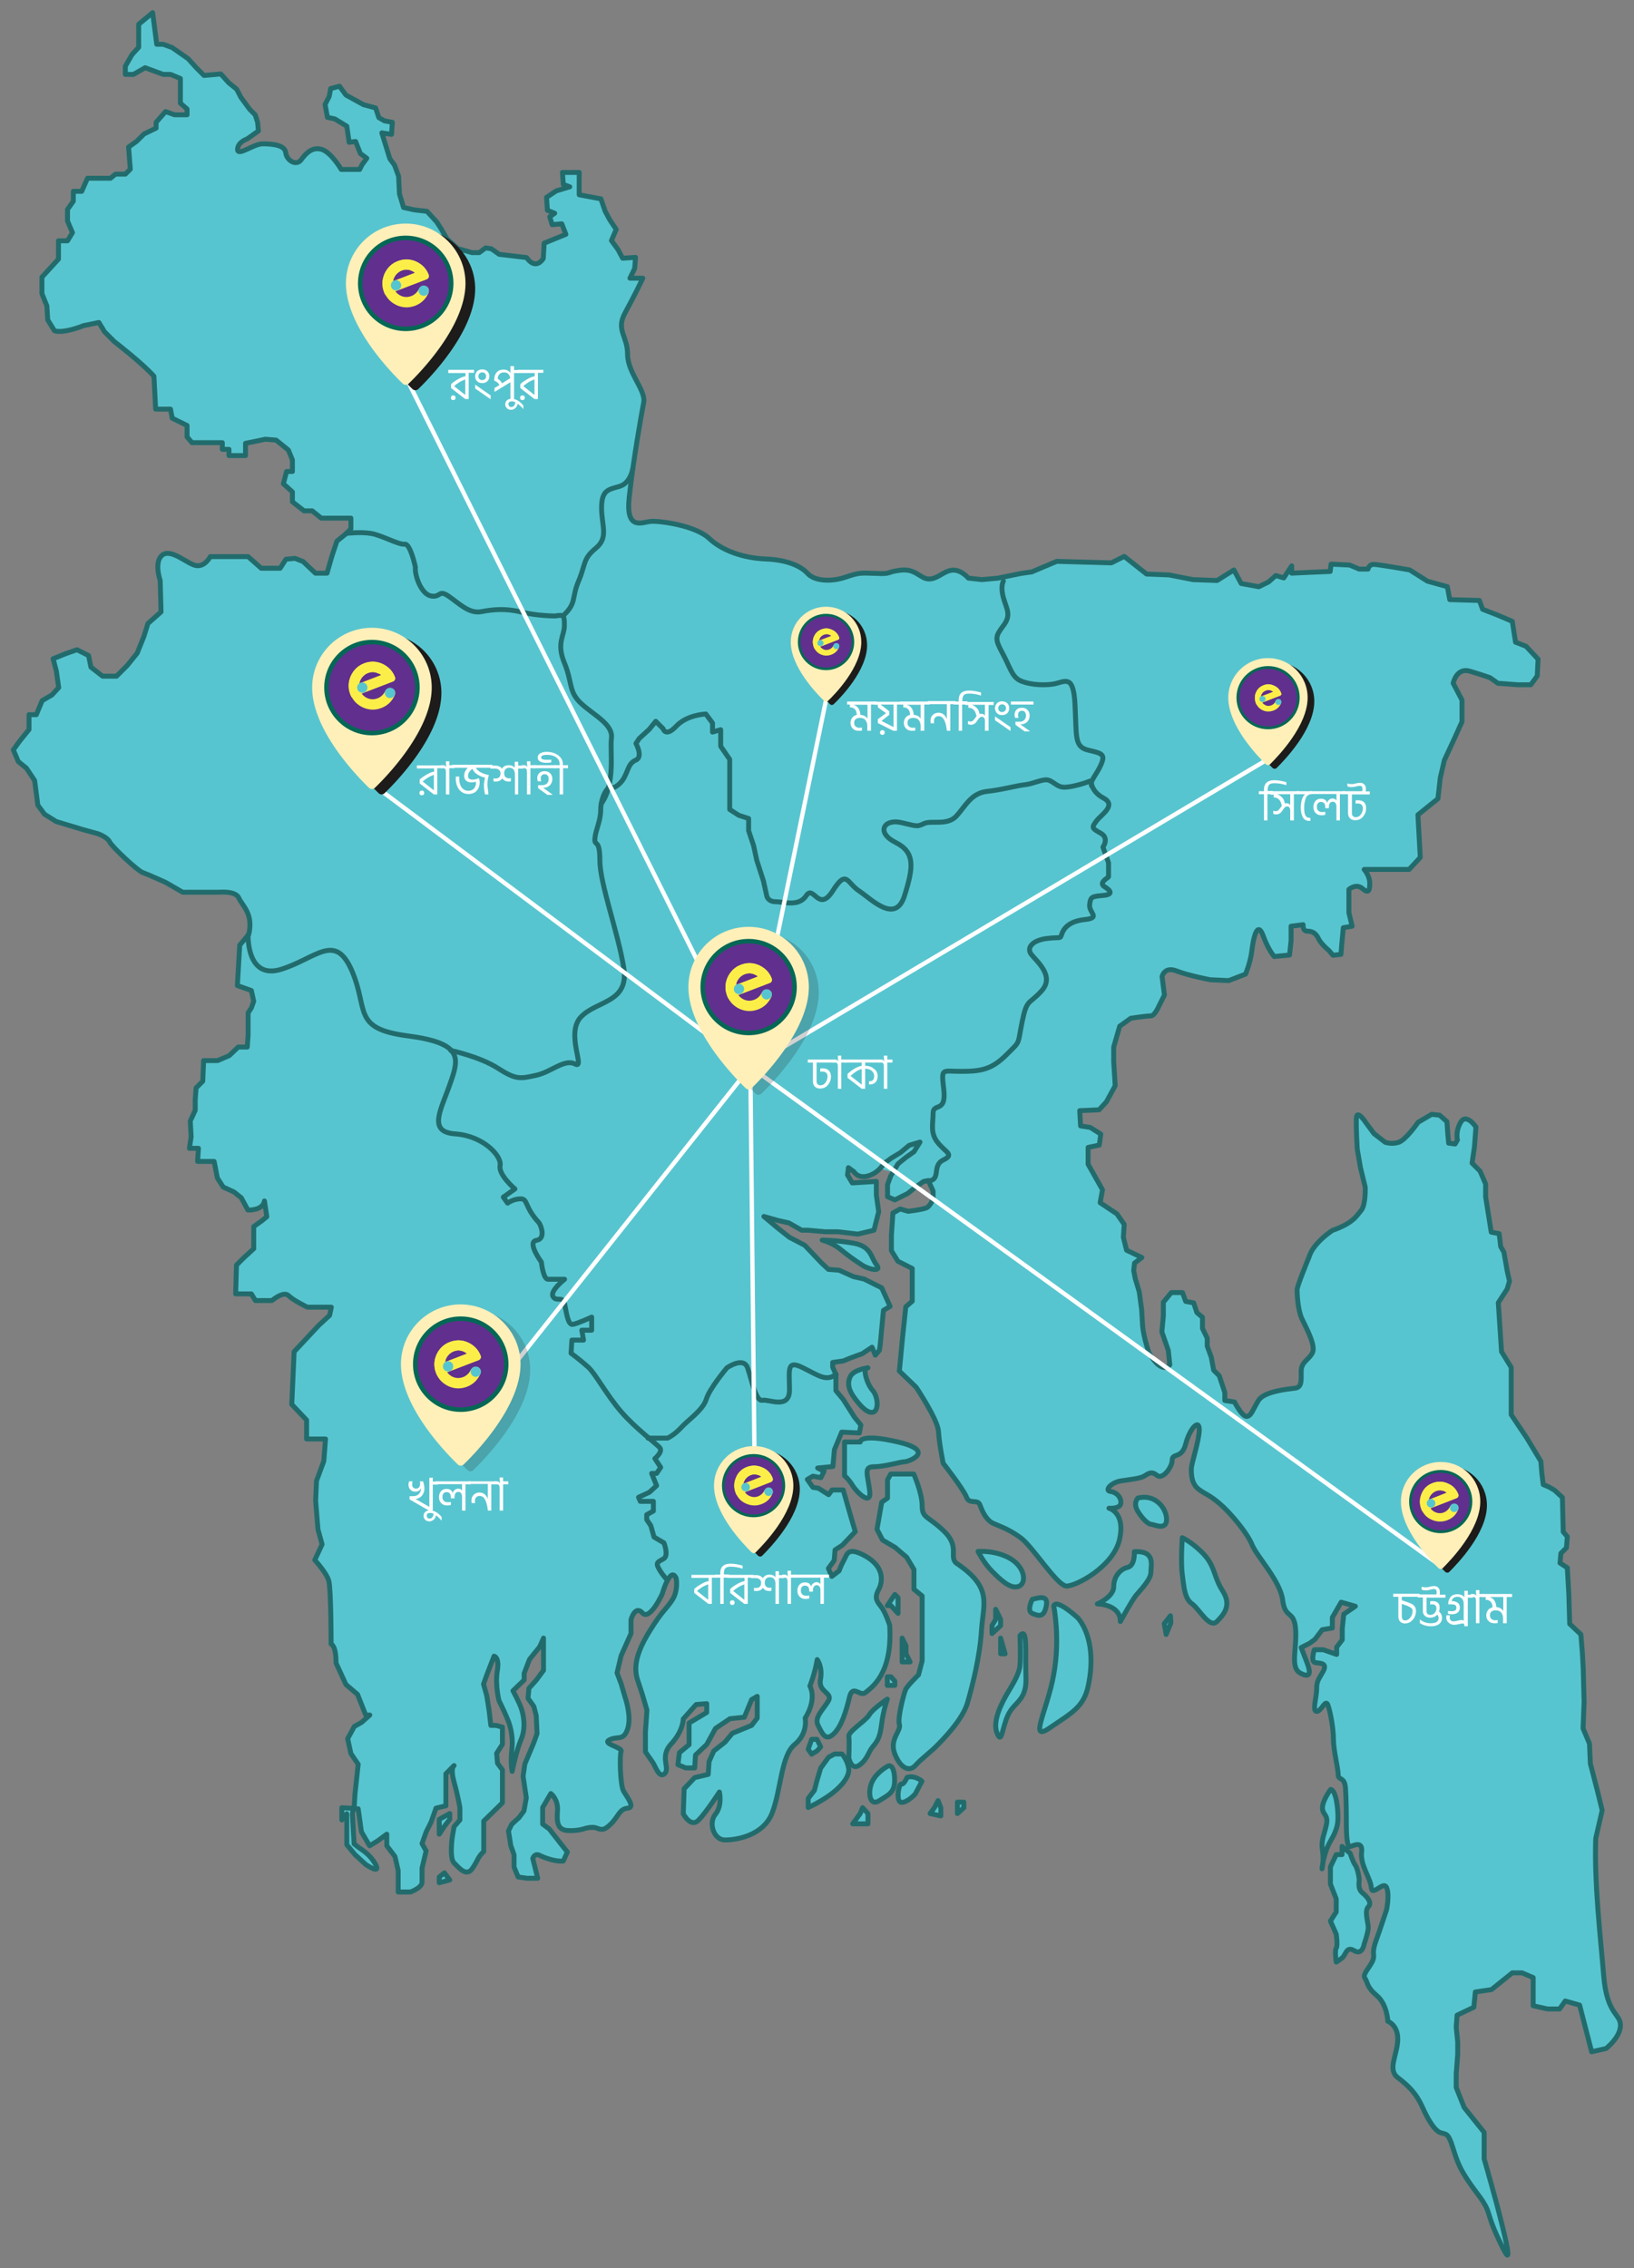<?xml version="1.0" encoding="UTF-8"?> <svg xmlns="http://www.w3.org/2000/svg" xmlns:xlink="http://www.w3.org/1999/xlink" xmlns:v="https://vecta.io/nano" viewBox="0 0 760 1055"><rect x="0" y="0" width="760" height="1055" fill="#808080" stroke="none"/><style><![CDATA[.B{fill:#57c5cf}.C{opacity:.2}.D{fill:#1d1c1a}.E{fill:#fff0b9}.F{fill:#056755}.G{fill:#612f8e}.H{fill:#fcee48}.I{stroke-miterlimit:10}]]></style><path d="M746 918.8c-1.5-18.3-4.5-42.5-3.7-63.8l3-13.1-2.2-9-3.4-12.7-.4-9.3-3-7.1.2-4.5.6-7.8-.4-15.3-.4-7.5-.7-8.6-5.2-4.9-.4-13.8-.7-12.3-3.4-2.2.4-4.5 2.6-2.6.4-5.2-1.9-2.2-.4-16-3.7-3.4-2.6-1.5-2.6-1.1-.7-5.6-.4-5.2-6.5-10.8-7.3-10.9v-21.8l-4.5-7.3-1.5-22.8 4.1-6.3 1.1-3.7-1.1-4.9-1.5-8.6-1.5-2.6-.7-6-3.7-.7-.4-2.6-2.2-13.8v-6l-2.6-6-3.7-3.7 1.1-7.5.7-9.3s-4.5-6.7-7.1-2.2-1.5 8.2-1.5 8.2l-1.1 1.9-3-.4-.4-4.3-.4-5.7-3.4-3-3.7-.4-6.3 3.7s-5.6 8.2-9 9.3-6.3 0-6.3 0l-5.2-4-3.7-5s-4.1-6.3-4.5-2.6.4 14.9.4 14.9l1.5 8.6 2.2 9s.4 8.2-1.9 10.8c-2.2 2.6-3.7 6-13.4 9.3-9.7 6.7-10.8 12.3-10.8 12.3s-5.6 13.4-5.6 15.3.4 9.3 2.2 13.4c1.9 4.1 6.7 12.7 4.9 16s-5.2 4.1-5.2 8.6.4 7.5-3 7.8c-3.4.4-14.2 1.5-16.8 5.6s-3.4 7.5-5.6 7.5-5.6-6.7-5.6-6.7l-4.5-.7v-3.7l-2.6-7.8-2.6-2.6-1.1-6-1.9-5.2v-3.7l-2.2-4.5v-5.2l-2.6-2.2-1.5-4.5-3.7-.7-1.5-4.1h-5.2l-3.7 4.5v6.3l-.7 7.5 3 8.6.7 6.7s-3.4 5.2-9.7-5.6c-3-9-3-13.4-3-13.4l-.4-6.7-1.1-8.2-1.9-6.3-.7-3.7.4-3.4 3.4-2.6-7.1-3.4-1.5-6 .4-6-3.4-4.9-7.8-5.2 1.1-6-6.7-11.9v-7.8l5.2-1.1.7-5.1-4.9-3.1-4.5-.7-.4-7.1 9-.4 3.4-3.7 4.1-7.5-.7-11.2V487l2.2-9.6 5.2-3.7s7.5-1.1 9.3-1.1c1.9 0 3.7-4.5 3.7-4.5l2.6-5.2-1.1-8.6s1.1-4.9 6.7-2.6c5.6 2.2 15.7 4.1 15.7 4.1l8.6.4 7.8-3s2.2-5.2 3-11.2c.7-6 2.6-13.8 5.2-6.7s5.2 9.7 5.2 9.7l7.1-.7.7-6.7v-6.7l5.6-.7s-.4 3 1.9 3c2.2 0 4.1.7 5.2 3.4s4.9 5.6 4.9 5.6l1.9 2.2 3.7-.4.4-4.9.7-7.5 4.1-.7-1.5-6.3v-10.8s3.4-3 6.3-.4c3 2.6 3.4.7 3.4-2.6 0-3.4-2.6-6.3-2.6-6.3H655l5.2-5.6-1.1-19.8 9.3-7.5 1.1-9.7 1.9-8.2 4.5-9.7 3.7-8.2v-10.1l-4.1-7.8s1.5-7.5 7.8-5.6 9.3 3 9.3 3l3.7 2.6 9.3.7h6l3-4.1.4-7.8-5.6-6-4.9-1.9-1.5-9.7-7.1-3-6.7-2.6-1.5-4.1-13.8-.4-1.1-6-9.3-2.6-8.2-5.2s-14.6-2.6-16.8-2.6-2.6 2.2-2.6 2.2h-4.1l-4.5-1.9-8.6-.4-.4 3.4-9.3.4-8.6.4v-3.4l-3.7 5.6-3.7-1.1-3.4 3-4.5 2.2-8.2-1.5-3.4-6.3-7.8 4.9-11.2-.4-11.2-2.2-10.4-.4-10.4-8.2-6 3-25.4-.7-11.6 4.9-4.9.7-10.8 2.2-7.5.7-6.3-.7s-3.4-4.1-7.5-3.7-6.7 4.1-10.8 4.1-6-4.9-13.1-4.1c-7.1.7-3.7 1.9-11.6 1.5-7.8-.4-7.8-.4-14.6 1.9-6.7 2.2-14.2 1.5-17.2-1.9s-9.3-6.3-19.4-6.7-20.2-3.7-26.5-9.7-22.8-8.2-26.9-7.8-11.9 4.9-10.1-11.6c.4-3.9 1-8.1 1.6-12.3h0c1.9-13.5 4.3-27.1 5.1-31.4 1.1-5.6-7.5-13.8-7.5-22.4s-5.6-11.2-1.1-19.4 8.2-16 8.2-16h-6l2.2-4.5.4-5.2-6 .4-2.2-4.1-3-4.1 2.2-5.2-3-4.5-2.2-4.1-1.9-5.6-10.1-1.9V79.9h-7.8l.4 5.6 3 1.1-6.3 1.9-4.5 3 .4 6 3.4 1.4-2.3 1.6 1.1 3.7 4.5-.4 1.9 4.9-10.1 4.1-.4 7.1s-3.4 6-7.8-.4l-12.7-1.5-3.7-2.6-2.6-.4-3 2.2h-3.4l-6.7-1.9-4.9-4.5-2.6-4.5-1.9-3.3-4.5-4.9-6-.7-4.9-1.1-1.9-6.3-.4-8.2-1.9-5.2-2.2-3-1.5-4.9-2.2-7.1 4.5.7.4-5.6-3.7-.7-2.6-1.5-1.5-4.5-5.6-1.5-8.2-4.5-3-4.1-4.1 1.1-.7 3.7-1.9 3.7 1.1 6 3.4.7 5.6 3.4 1.1 7.5 3-.4 2.2 5.6 3 2.2-2.2 3-1.1 2.2h-8.6s-4.5-7.8-9-9.3-7.5 1.9-9.7 4.9-6.7.4-7.1-3.4c-.4-3.7-6.7-4.1-10.8-4.1s-11.6 6-11.6 2.6 4.5-4.9 4.5-4.9l5.2-3.7-.4-4.1-1.1-3.4-2.6-2.6-4.1-5.6-1.9-3.7-3.7-3-3.7-4.1-7.8.7-3.7-3.7-3.7-4.1-7.5-5.2-4.1-1.5h-3L70.9 5.9l-6.5 5.4V22l-3.1 3.4-3.1 5.4v3.8H62l5.4-3.1 8.4 3.1h3.4l4.6 1.9V48l3.1 2.7v2.7h-5.7L77 51.9l-4.4 5v2.7L67 62.3l-3.4 3.4-3.8 2.7.8 10.3-2.3 2.3h-4.6l-2.3 1.9H40.6L38 89h-3.8v4.6l-2.7 3.8v5.4l2.3 5.4-2.3 3.8h-4.2v8.4l-3.1 3.4-4.6 5v7.7l2.3 5.7.4 6.5 3.1 5s1.5.8 5.7 0 7.7-2.3 7.7-2.3L46 150l2.7 4.2 4.6 4.6s13 10 18.4 16.1l.8 15.3h6.9l.8 4.2 6.9 3.4v5.4l2.3 2.7h14.2v3.1h3.1v2.7h7.7V206l5.4-1.1 3.8-.8 5 .4 5.7 4.6 1.9 4.6v5.4h-2.7l-1.5 5.7 4.2 3.8v4.6l5.4 4.2h3.8l4.2 3.4h13.8v5l-2.3 2.3-4.2 3.4-2.3 6.9-2.3 8h-5.4l-5.7-5.4-3.8-1.5-4.2.4-2.7 4.2h-8.8l-6.1-5.4H97.7s-2.3 4.6-6.3 4.2-11.7-8-15.9-5c-4.2 3.1-1.1 11.9-1.1 11.9l.4 14.6-6.1 5.4-1.9 6.1-3.1 7.7-4.6 5.7-5 5h-6.5l-5.4-4.2-1.1-5.4-5.4-2.7-5.4 1.9-5.7 2.3 1.5 5.7 1.1 7.7-3.1 3.4-4.6 2.7-2.7 6.5h-3.4v6.9L8.8 345l-2.7 3.8 2.3 5.4 3.8 3.1L16 363l1.1 11.5 3.1 4.2 5.4 3.4 12.6 3.8 6.9 1.9s4.2 1.5 5.4 3.8c1.1 2.3 13 13.4 15.3 14.2s10.7 4.6 10.7 4.6l8 4.6h16.9s7.7-.8 9.2 2.7 6.9 7.3 4.6 16.9l-4.2 5-1.1 18.8 6.5 2.3 1.1 5-1.1 3.1-1.5 2.3v10.3l-.4 5.6h-4.2l-4.2 4-5.4 2.3h-6.5l-.4 9.6-3.1 3.1-.4 5.4v5l-2.3 5 .4 7.3-.8 5.4H92l-.4 6.1h7.7l1.5 7.7 2.7 4.2 5 2.3 3.4 2.7 3.1 5.7s6.9.4 7.7-4.2l1.1 7.3-2.3 1.9-3.8 2.7v10.3l-4.6 4.2-3.4 3.4-.4 13.4h7.3l1.9 3.1h7.7s5.4-4.6 7.7-2.3 8.8 5.4 8.8 5.4h11.1l-.8 3.8-5 4.6-11.5 12.3-1.1 24.5 6.9 7.3v8.8h8.8l-.8 10.3-3.4 9.2-.4 9.2 1.1 13.4 1.9 6.9-3.4 7.3s5.4 5.7 6.5 9.6c1.1 3.8 1.1 29.5 1.1 29.5s2.3.4 2.3 8.8l4.6 10 5.4 4.6 3.8 9.6h1.9l-3.8 3.4-3.4 1.9-3.1 5.7 1.5 6.9 3.4 5-1.5 13.8-.4 6.9h1.9l1.5 10.7 3.8 6.5 3.8-2.3 4.2-3.1v5.4l3.8 5 1.5 6.5v10.3h5.7s5.4-1.9 5.4-4.6v-6.5l1.9-8-1.9-3.4 1.9-5.4 2.3-4.6 2.3-6.5 4.6-1.1v-14.9l3.5-3.5c-.4.7-.9 2.5.4 7.3 1.9 6.9 2.7 11.9 2.7 11.9v5.7l-2.7 3.1-.8 4.6s-1.5 10 .8 12.3 5.7 6.5 8.4 2.7 2.7-5.7 5.4-8V847l8.8-8.4v-15.3l-2.3-3.1-.4-4.6 2.7-4.2v-8l-3.1-.8h-2.3l-.8-6.9-1.1-6.9-1.5-5.4 1.5-4.2 3.4-8.8s2.7.4 1.5 6.9c-1.1 6.5.8 13.8.8 13.8s2.3 4.6 3.4 7.3 2.3 5.7 2.7 10.3-1.1 8.4 0 15.3c0 0 1.9-9.6 4.2-14.9 2.3-5.4 1.1-11.5 0-14.6s-3.8-8-3.8-8l5.2-5v-3.1l2.5-6.5 4.6-5.7.5-1 1.4-3.2v14.9l-3.4 4.6-3.4 3.8-.4 4.6 2.7 3.8 1.1 4.2.4 8.4-1.5 4.2-4.2 10-.8 5.7 1.5 10-1.1 6.1-2.3 3.1-3.4 3.1-1.5 3.1 1.1 6.9 1.5 4.2v5.7l1.9 4.6 4.2.4h5l-2.3-9.2s.8-2.7 3.1-1.5c2.3 1.1 7.7 3.1 11.1 2.7l1.9-4.2-2.7-3.4-5.7-7.3-3.1-2.3v-7.7l3.8-6.5s3.4 2.7 3.1 8c-.4 5.4 0 8.8 4.6 9.2s7.7-.8 7.7-.8 3.4-1.1 5.7-.4c2.3.8 3.4 1.5 6.9-1.9 3.4-3.4 3.8-6.9 7.7-7.3 3.8-.4-.4-5.4-1.9-8-1.5-2.7-1.9-16.5-1.1-18.4s-9.2-3.4-5.4-5.4c3.8-1.9 6.5.8 8.4-5 1.9-5.7-1.1-14.6-1.1-14.6l-1.9-6.5-1.9-5 1.9-8 2.7-6.1 1.9-4.2v-6.5s1.9-6.9 5.3-3.1 9.2-8.8 9.2-8.8 1-3.5 2.4-6.1h0c1.3-2.5 2.9-4.1 4.2-1.1 0 0 1.1 5.8-1.9 10.2-3 4.5-4.5 4.9-10.1 13.8-5.6 9-8.2 16.4-6 23.1l2.2 6.7 2.2 7.5-.7 10.1v9.3s2.2 3.4 3.4 4.9 3 7.8 5.6 5.2-2.6-7.8 3-13.8 5.6-11.6 5.6-11.6l6-6.7 4.9-.4v4.1l-8.2 4.9v10.1l-4.5 3.7-.7 5.6 3.7 1.5h4.1l.4-6 5.2-4.9 4.1-7.5 4.5-3 2.2-1.5 6.7-.7 3.4-8.2 2.6-1.5v10.4l-2.6 3.4-9 3.7-3.4 4.1-5.2 4.1-2.2 4.9-.4 6-6.3 1.5-4.9 5.2-.4 11.6s3.4 6.7 7.1 3 9.7-13.1 9.7-13.1 1.5 6.3-1.9 10.4-.7 11.9 4.5 11.9 17.9-1.9 22-12.7 4.1-26.5 10.4-31.7 4.9-12.3 4.9-12.3 5.6-8.2 2.2-14.9c0 0 2.2-5.6 3.4-12.3 0 0 2.6 3.4 1.5 9.3-1.1 6 6.1 6 3.6 10.1s-6.6 7.5-4.7 11.2 3.4 7.5 7.1 4.1 6-10.8 7.5-17.2c1.5-6.3 4.9 0 7.5-2.2s12.7-8.6 11.2-31.3c0 0-1.9-5.6-3.7-8.2-1.9-2.6-3.7-4.1-1.5-8.2s2.6-10.8-6-15.7-8.6-.7-10.1 1.9-2.2 4.9-2.2 4.9l-3.4 2.6-1.6-3.7 2.7-3.7.4-4.9 3.4-2.2 6-6.3-2.2-7.5-3.4-11.9H387l-1.6 2.2-4.7-3-2.6-.4-2.6-3.7 2.6-1.5 3.7.7 1.5-3-3-1.5 7.1-.7.7-7.8 3.4-8.2 8.2.4.7-3.7-3-3.7-5.2-8.2-3.4-4.1v-7.5l-1.5-3.4v-2.2l4.9-.7 3.7-1.5 5.2-1.9 4.5-3 1.5 3.7 1.9-2.2.4-2.6 1.5-16 3.1-1.9-3.9-8.6-8.2-4.1-4.9-1.1-6.7-3-5-.4-3.2-3-7.8-8.2-7.1-3.7-5.2-4.1-6.7-5.6 6.7 1.9 4.9 1.1 6 3.4h3l7.8.7h6l9.3 1.1 7.1-1.5 2.2-8.6-1.1-7.8V550l-11.2.7-2.2-3.7.4-3.4 2.6 1.9s1.9 3.4 6.7 1.9c2.8-.8 4.7-2.5 5.8-3.8l6 1.6-1.3 2.2-1.5 4.1v5.6l3.4 1.5 6-3 3.7-3 3.7-2.6 2.2-.4 2.2 4.9v3.4s-1.1 3.7-3.4 4.5c-2.2.7-8.2 1.5-8.2 1.5l-3.7-1.1-3.4 1.9-.7 10.4v7.1l3 4.9 6.7 3.4V605l-3 2.6-1.5 14.2-1.5 15.7 7.8 7.5s10.1 14.9 10.4 20.5c.4 5.6 2.2 14.9 2.2 14.9s9.3 11.9 10.8 15.7 5.2.7 6.3 3.7 3 7.1 6.3 8.6 7.1 2.6 12.7 6.7 16.8 22.4 21.3 22.4 21.6-9 24.6-21.6-4.9-14.6-4.9-14.6 5.1.4 5.5-2.2-1.8-5.2-4.8-5.6.3-4.1 4.8-4.9c4.5-.7 9-1.1 10.8-2.2 1.9-1.1 3.4-2.6 6-.4s7.1-3.7 7.1-7.1 4.5-.4 6.3-7.5c1.9-7.1 6.3-11.9 6.3-6.7s-3.7 15.7-3.7 18.3 0 7.1 3.7 9.7 4.5 2.2 9.3 6.3c4.9 4.1 13.1 13.8 15.3 19.4s13.1 16.8 14.2 25.7c1.1 9 5.2 4.5 6 13.4.7 9-2.6 17.9 2.2 20.5 4.9 2.6 4.9-.4 3-5.2l-2.6-6.7 3.8-1.9 2.6-1.9 3.4-4.5 4.9-.7v-4.9l4.1-7.1 6.6 1.9-5.4 3.7-.7 6.7v5.2l-2.6 3.4v3.4l-6.3-2.2h-4.1s-1.9 5.6.4 6c2.2.4 6 0 3.7 4.1-2.2 4.1-3 4.5-3 8.2s-2.2 10.4 0 10.4 4.1-6 5.2-3 2.6 10.8 2.6 16 2.2 13.4 2.2 16.4 3 .7 3.4 6.3.4 13.4.4 17.5.4 9.7 1.5 9.7 6.3-3.4 5.6 2.6 4.1 11.9 4.5 16.4 5.6-3.4 7.1 0 0 10.4 0 10.4l-3.4 10.1c-1.9 5.6-3 7.5-2.6 11.2s-5.6 8.2-4.1 10.4.7 4.1 5.6 8.2 5.1 11.9 5.1 11.9 4.9 1.9 4.6 9-4.8 13.4 0 17.2c4.8 3.7 8.6 7.1 11.5 13.8 3 6.7 6 11.2 8.6 11.9s3.4 0 5.6 7.1 3.4 9.7 7.1 15.3 7.8 9.7 9.3 14.6 2.6 8.2 7.1 17.2.7-6.3-3-20.5-6-21.6-6-21.6v-12l-9.3-11.6-3.7-9.3v-6.3l.7-9v-6l-.7-6.7.4-5.6 7.8-3.7.7-7.1 7.5-1.1 9.7-7.8h4.5l5.2 2.2v13l6.7 1.5h5.6l2.6-3.7 6.7 1.9 2.6 10.1 3 11.6 6.7-1.5s6.7-5.2 6.7-10.8c.2-5.7-6.1-5-7.6-23.3zm-587-72.2l2.3-2.9v14.4l3.8 4.6 5 4.6s7.3 5 4.6 0-7.1-7.3-7.6-7.7l-2.4-1.9-.8-13.8.4-2.7-5.4-.4v5.8zm45.3 6.5l2.3-3.4 2.7-3.4v-2.7l-5 2.7v6.8zm0 19.9v2.7l5-1.3-2.5-3.3-2.5 1.9zm177.4-60.5L380 809h-2.5l-1.5 4.6 1.5 2.3 2.5-1.5 1.7-1.9zm9.9 3.4h-3.4l-2.8 1.5-3.7 5-1.7 5.7-1.2 4.6-2.9 3.8v4.2s4.4-1.9 9.5-5.4c5.1-3.4 10.1-8.8 9.3-13-.8-4.1-3.1-6.4-3.1-6.4zm8.1 5c3.8-2.7 4.2-6.1 6.1-8.4s3.4-3.8 4.2-10.3 2.7-11.9 2.7-11.9-6.9 4.6-8.4 7.3-9.8 7.7-9.5 10 0 10 0 10 1 6 4.9 3.3zm13 .7s-4.6 2.4-6.9 6.8-1.7 12.4 3.4 9c3.4-2.3 6.9-3.4 6.9-9 .1-5.6-1.5-8-3.4-6.8zm-12.6 21.9l-3.4 4.8h7.1v-4.8l-2.5-2.7-1.2 2.7zm21.8-16.8s-1.5 3.5-2.7 3.1c-1.1-.4-2.7 8.2 0 8.5s6.5-3.9 6.5-3.9l3.1-5.9c0-.1-3.4-3-6.9-1.8zm-15.3-144.5c5 0 12.3-2.3 14.2-2.3s15-5-3-9.2-17.6 0-17.6 0h-7.4v15.7s1.9 1.5 3.8 4.6 8.9 10 7.9 2.3-2.9-11.1 2.1-11.1zm37.9 44.8c-3.1-3.1 1.9-7.7-5.7-14.9-7.7-7.3-10-5.7-10-11.9 0-6.1-3.8-14.6-3.8-14.6h-10.7l-1.5 2.7v8.5l-2.7 1.9-2.2 12.6 2.6 5 5.8 3.4 5.4 4.6 3.4 5.7v9.2l3.8 3.1v30.3l-1.7 6.5s-5.2 5-6 6.9-3.8 13-2.9 16.1c1 3.1-4.8 6.9-2.1 13.8s6.9 8.4 9.6 5.3c2.7-3 6.9-6.1 9.6-8.8s12.3-12.3 14.6-20.3 5.7-21.1 6.5-33.7c.7-12.6 5.3-19.9-12-31.4zm29.9 33.8s.4 9.2 0 13.8-4.2 10-6.1 13.4-6.9 12.2-4.6 18 2.3-2.3 5.2-8.4 8.6-6.5 8.3-17.2c-.5-10.8 1-24.2-2.8-19.6zm15.7-13.8s3.1 14.9 0 31.8-11.9 31.8-1.9 24.9 15.9-9.5 18-19.8c4.6-22.1-5-31.5-5-31.5s-9.9-9.3-11.1-5.4zm146.4 149.8c0-2.3-1.9-7.7 0-9.6s-.4-4.6-2.7-6.5-1.5-5-1.5-6.1-.8-5.4-1.9-6.9-2.3-5.4-2.3-5.4l-3.8-3.4v3.8h-2.7l-2.7 5.7v8l2.7 6.9v6.1l-2.7 4.2 2.7 6.1s.8 5.4 0 6.5 0 6.5 0 6.5.8-.4 2.7-1.9 1.9-5.7 5.7-3.4 4.6-3.1 4.6-3.1 1.9-5.2 1.9-7.5zm-21.3-30.3c-.3 1.6-.4 2.7-.4 2.7s.3-1.1.4-2.7zm7.1-21.9c0-3-.8-12-3.4-12.3 0 0-3.8 5.1-3.8 8.5s2.7 3.1 1.9 7.5-2.7 7.5-1.9 12.1c.4 2.3.3 4.5.2 6.1.5-2.6 1.5-6.8 3.6-10.3 3.4-5.8 3.4-8.7 3.4-11.6zm-62.2-121.4c-5.2-5.7-10.2-8-10.2-8s-.8 11.1 0 17.2 1.1 11.2 4.6 13.6c3.4 2.5 8 11.6 11.5 8.2 3.4-3.4 6.9-7.6 2.7-14.2-4.3-6.5-3.4-11.1-8.6-16.8zm-32.4-1.5s.4 6.5-3.1 7.3c-3.4.8-6.5 4.2-6.5 9s-7.7 8.1-7.7 8.1 10.7.1 10.7 8.2c0 0 5.4-9.9 7.3-12.2s6.9-7.3 6.9-10.7c0-3.6 2.2-10.2-7.6-9.7zm-54.1 16.2c3.8-1.3 3.3-8.6-3.5-12.8s-15.2-3.5-15.2-3.5 2.7 5.4 6.5 9.2c3.8 3.9 8.4 8.4 12.2 7.1zm-76.2-159.5c-8-1.5-14.9-1.5-14.9-1.5s4.6 1.1 8.4 4.2 6.5 5 10 7.3c3.4 2.3 9.6 3.4 6.9 0-2.8-3.5-2.4-8.5-10.4-10zm5.7 57.9c.4-.1.7-.1.7-.1-.3 0-.6 0-.7.1zm0 0c-1.8.3-6.5 1.3-7.6 4.1-1.5 3.4-.3 6.5 1.6 9.2s5.7 7.7 8.8 7.3 2.7-7.3 0-10.3c-2.5-2.8-4.6-9.3-2.8-10.3zm31.5 204.5l-1.9 2.7 5 1.1v-3.7l-1.3-3.3-1.8 3.2zm10.7 2.7l3.1-2.7v-2.6h-3.1v5.3zm-32.6-59.6h3.4v-2l-1.7-2h-1.7v4zm5-40.8l-1.6-1.5-3.4 5.2h1.7l3.3 3.6v-7.3zm124.9-36.4c0-5.4-5.5-12.1-13.4-9.9 0 0-2.3 2.3 0 6.1s5 6.1 6.3 6.1c1.4 0 7.1 3.1 7.1-2.3zm-55.9 40.4c1.1-5.6-3.4-4-6.5-3.3 0 0-2.7 5.4 0 6.5 2.6 1.3 5.3 2.4 6.5-3.2zm54.8 8.1l1 4.9 2.1-5.3-.1-3.3-3 3.7zm-76.1-2l-2.4-4.7v4.7l-1.7 2.9v3.7l4.1-3.7v-2.9zm0 16h2.1l-2.1-7.3v7.3zm-45.8-7.3V773h3.7l-1.8-3.8v-3.6l-1.9-3.7z" class="B"></path><g fill="none" stroke="#226b6c" stroke-width="2.291" stroke-linejoin="round" class="I"><path d="M736.5 799.4l-.2 4.5 3 7.1.4 9.3L743 833l2.2 9-3 13.1c-.7 21.3 2.2 45.5 3.7 63.8s7.8 17.5 7.8 23.1-6.7 10.8-6.7 10.8l-6.7 1.5-3-11.6-2.6-10.1-6.7-1.9-2.6 3.7h-5.6l-6.7-1.5v-13.1l-5.2-2.2h-4.5l-9.7 7.8-7.5 1.1-.7 7.1-7.8 3.7-.4 5.6.7 6.7v6l-.7 9v6.3l3.7 9.3 9.3 11.6v12.3s2.2 7.5 6 21.6c3.7 14.2 7.5 29.5 3 20.5s-5.6-12.3-7.1-17.2-5.6-9-9.3-14.6-4.9-8.2-7.1-15.3-3-6.3-5.6-7.1c-2.6-.7-5.6-5.2-8.6-11.9s-6.7-10.1-11.5-13.8-.4-10.1 0-17.2-4.6-9-4.6-9-.3-7.8-5.1-11.9c-4.9-4.1-4.1-6-5.6-8.2s4.5-6.7 4.1-10.4.7-5.6 2.6-11.2l3.4-10.1s1.5-7.1 0-10.4-6.7 4.5-7.1 0-5.2-10.4-4.5-16.4-4.5-2.6-5.6-2.6-1.5-5.6-1.5-9.7 0-11.9-.4-17.5-3.4-3.4-3.4-6.3c0-3-2.2-11.2-2.2-16.4s-1.5-13.1-2.6-16c-1.1-3-3 3-5.2 3s0-6.7 0-10.4.7-4.1 3-8.2c2.2-4.1-1.5-3.7-3.7-4.1s-.4-6-.4-6h4.1l6.3 2.2v-3.4l2.6-3.4v-5.2l.7-6.7 5.4-3.7-6.6-1.9-4.1 7.1v4.9l-4.7.8-3.4 4.5-2.6 1.9-3.8 1.9 2.6 6.7c1.9 4.9 1.9 7.8-3 5.2s-1.5-11.6-2.2-20.5c-.7-9-4.9-4.5-6-13.4-1.1-9-11.9-20.2-14.2-25.7-2.2-5.6-10.4-15.3-15.3-19.4s-5.6-3.7-9.3-6.3-3.7-7.1-3.7-9.7 3.7-13.1 3.7-18.3-4.5-.4-6.3 6.7-6.3 4.1-6.3 7.5-4.5 9.3-7.1 7.1-4.1-.7-6 .4-6.3 1.5-10.8 2.2-7.8 4.5-4.8 4.9 5.2 3 4.8 5.6-5.5 2.2-5.5 2.2 7.8 1.9 4.9 14.6c-3 12.7-20.2 21.6-24.6 21.6s-15.7-18.3-21.3-22.4-9.3-5.2-12.7-6.7-5.2-5.6-6.3-8.6-4.9 0-6.3-3.7-10.8-15.7-10.8-15.7-1.9-9.3-2.2-14.9c-.4-5.6-10.4-20.5-10.4-20.5l-7.8-7.5 1.5-15.7 1.5-14.2 3-2.6V590l-6.7-3.4-3-4.9v-7.1l.7-10.4 3.4-1.9 3.7 1.1s6-.7 8.2-1.5c2.2-.7 3.4-4.5 3.4-4.5V554l-2.2-4.9-2.2.4-3.7 2.6-3.7 3-6 3-3.4-1.5V551l1.5-4.1 3.4-5.6 3.7-3 3.7-2.6 2.8-4.5-5 1.5-4.1 3.4-4.3 2.6-3.5 2.6s-2.2 4.1-7.1 5.6-6.7-1.9-6.7-1.9l-2.6-1.9-.4 3.4 2.2 3.7 11.2-.7v6.3l1.1 7.8-2.2 8.6-7.5 1.8-9.3-1.1h-6l-7.8-.7h-3l-6-3.4-4.9-1.1-6.7-1.9 6.7 5.6 5.2 4.1 7.1 3.7 7.8 8.2 3.2 3 5 .4 6.7 3 4.9 1.1 8.2 4.1 3.9 8.6-3.1 1.9-1.5 16-.4 2.6-1.9 2.2-1.5-3.7-4.5 3-5.2 1.9-3.7 1.5-4.9.7v2.2l1.5 3.4v7.5l3.4 4.1 5.2 8.2 3 3.7-.7 3.7-8.2-.4-3.4 8.2-.7 7.8-7.1.7 3 1.5-1.5 3-3.7-.7-2.6 1.5 2.6 3.7 2.6.4 4.7 3 1.6-2.2h5.2l3.4 11.9 2.2 7.5-6 6.3-3.4 2.2-.4 4.9-2.7 3.7 1.6 3.7 3.4-2.6s.7-2.2 2.2-4.9c1.5-2.6 1.5-6.7 10.1-1.9 8.6 4.9 8.2 11.6 6 15.7s-.4 5.6 1.5 8.2 3.7 8.2 3.7 8.2c1.5 22.8-8.6 29.1-11.2 31.3s-6-4.1-7.5 2.2-3.7 13.8-7.5 17.2c-3.7 3.4-5.2-.4-7.1-4.1s2.2-7.1 4.7-11.2-4.7-4.1-3.6-10.1-1.5-9.3-1.5-9.3c-1.1 6.7-3.4 12.3-3.4 12.3 3.4 6.7-2.2 14.9-2.2 14.9s1.5 7.1-4.9 12.3c-6.3 5.2-6.3 20.9-10.4 31.7s-16.8 12.7-22 12.7-7.8-7.8-4.5-11.9c3.4-4.1 1.9-10.4 1.9-10.4s-6 9.3-9.7 13.1c-3.7 3.7-7.1-3-7.1-3l.4-11.6 4.9-5.2 6.3-1.5.4-6 2.2-4.9 5.2-4.1 3.4-4.1 9-3.7 2.6-3.4V789l-2.6 1.5-3.4 8.2-6.7.7-2.2 1.5-4.5 3-4.1 7.5-5.2 4.9-.4 6H319l-3.7-1.5.7-5.6 4.5-3.7v-10.1l8.2-4.9v-4.1l-4.9.4-6 6.7s0 5.6-5.6 11.6-.4 11.2-3 13.8-4.5-3.7-5.6-5.2-3.4-4.9-3.4-4.9v-9.3l.7-10.1-2.2-7.5-2.2-6.7c-2.2-6.7.4-14.2 6-23.1 5.6-9 7.1-9.3 10.1-13.8s1.9-10.2 1.9-10.2c-2.7-6.1-6.5 7.3-6.5 7.3s-5.7 12.6-9.2 8.8c-3.4-3.8-5.3 3.1-5.3 3.1v6.5l-1.9 4.2-2.7 6.1-1.9 8 1.9 5 1.9 6.5s3.1 8.8 1.1 14.6c-1.9 5.7-4.6 3.1-8.4 5s6.1 3.4 5.4 5.4c-.8 1.9-.4 15.7 1.1 18.4s5.7 7.7 1.9 8c-3.8.4-4.2 3.8-7.7 7.3-3.4 3.4-4.6 2.7-6.9 1.9s-5.7.4-5.7.4-3.1 1.1-7.7.8c-4.6-.4-5-3.8-4.6-9.2s-3.1-8-3.1-8l-3.8 6.5v7.7l3.1 2.3 5.7 7.3 2.7 3.4-1.9 4.2c-3.4.4-8.8-1.5-11.1-2.7-2.3-1.1-3.1 1.5-3.1 1.5l2.3 9.2h-5l-4.1-.6-1.9-4.6v-5.7l-1.5-4.2-1.1-6.9 1.5-3.1 3.4-3.1 2.3-3.1 1.1-6.1-1.5-10 .8-5.7 4.2-10 1.5-4.2-.4-8.4-1.1-4.2-2.7-3.8.4-4.6 3.4-3.8 3.4-4.6v-15l-1.4 3.2-.5 1-4.6 5.7-2.5 6.5v3.1l-5.2 5s2.7 5 3.8 8c1.1 3.1 2.3 9.2 0 14.6s-4.2 14.9-4.2 14.9c-1.1-6.9.4-10.7 0-15.3s-1.5-7.7-2.7-10.3c-1.1-2.7-3.4-7.3-3.4-7.3s-1.9-7.3-.8-13.8-1.5-6.9-1.5-6.9l-3.4 8.8-1.5 4.2 1.5 5.4 1.1 6.9.8 6.9h2.3l3.1.8v8l-2.7 4.2.4 4.6 2.3 3.1v15.3L225 847v14.2c-2.7 2.3-2.7 4.2-5.4 8s-6.1-.4-8.4-2.7-.8-12.3-.8-12.3l.8-4.6 2.7-3.1v-5.7s-.8-5-2.7-11.9 0-7.7 0-7.7l-3.8 3.8v14.9l-4.6 1.1-2.3 6.5-2.3 4.6-1.9 5.4 1.9 3.4-1.9 8v6.5c0 2.7-5.4 4.6-5.4 4.6h-5.7v-10l-1.5-6.5-3.8-5v-5.4l-4.2 3.1-3.8 2.3-3.8-6.5-1.5-10.7h-1.9l.4-6.9 1.5-13.8-3.4-5-1.5-6.9 3.1-5.7 3.4-1.9 3.8-3.4h-1.9l-3.8-9.6-5.4-4.6-4.6-10c0-8.4-2.3-8.8-2.3-8.8s0-25.7-1.1-29.5-6.5-9.6-6.5-9.6l3.4-7.3-1.9-6.9-1.1-13.4.4-9.2 3.4-9.2.8-10.3h-8.8v-8.8l-6.9-7.3 1.1-24.5 11.5-12.3 5-4.6.8-3.8H143s-6.5-3.1-8.8-5.4-7.7 2.3-7.7 2.3h-7.7l-1.9-3.1h-7.3l.4-13.4 3.4-3.4 4.6-4.2v-10.3l3.8-2.7 2.3-1.9-1.1-7.3c-.8 4.6-7.7 4.2-7.7 4.2l-3.1-5.7-3.4-2.7-5-2.3-2.7-4.2-1.5-7.7h-7.7l.4-6.1h-4.2l.8-5.4-.4-7.3 2.3-5v-5l.4-5.4 3.1-3.1.4-9.6h6.5l5.4-2.3 4.2-4h4.2l.4-5.6v-10.3l1.5-2.3 1.1-3.1-1.1-5-6.5-2.3 1.1-18.8 4.2-5c2.3-9.6-3.1-13.4-4.6-16.9s-9.2-2.7-9.2-2.7H85l-8-4.6s-8.4-3.8-10.7-4.6-14.2-11.9-15.3-14.2-5.4-3.8-5.4-3.8l-6.9-1.9-12.6-3.8-5.4-3.4-3.1-4.2-1.5-11.5-3.8-5.7-3.8-3.1-2.3-5.4 2.7-3.8 4.6-5.7v-6.9h3.4l2.7-6.5 4.6-2.7 3.1-3.4-1.1-7.7-1.5-5.7 5.7-2.3 5.4-1.9 5.4 2.7 1.1 5.4 5.4 4.2h6.5l5-5 4.6-5.7 3.1-7.7 1.9-6.1 6.1-5.4-.4-14.6s-3.1-8.8 1.1-11.9 11.9 4.6 15.9 5 6.3-4.2 6.3-4.2h17.6l6.1 5.4h8.8l2.7-4.2 4.2-.4 3.8 1.5 5.7 5.4h5.4l2.3-8 2.3-6.9 4.2-3.4 2.3-2.3v-5h-13.8l-4.2-3.4h-3.8l-5.4-4.2v-4.6l-4.2-3.8 1.5-5.7h2.7v-5.4l-1.9-4.6-5.7-4.6-5-.4-3.8.8-5.4 1.1v5.7h-7.7V209h-3.1v-3.1H89.3l-2.3-2.7v-5.3l-6.9-3.4-.8-4.2h-6.9l-.8-15.3c-5.4-6.1-18.4-16.1-18.4-16.1l-4.6-4.6L46 150l-7.3 1.5s-3.4 1.5-7.7 2.3c-4.2.8-5.7 0-5.7 0l-3.1-5-.4-6.5-2.3-5.7v-7.7l4.6-5 3.1-3.4V112h4.2l2.3-3.8-2.3-5.4v-5.4l2.7-3.8V89H38l2.7-6.1h10.7l2.3-1.9h4.6l2.3-2.3-.8-10.3 3.8-2.7 3.4-3.4 5.6-2.7v-2.7l4.4-5 4.2 1.5H87v-2.7L83.9 48V36.5l-4.6-1.9h-3.4l-8.4-3.1-5.4 3.1h-3.8v-3.8l3.1-5.4 3.1-3.4V11.3L71 5.9l1.9 14.7h3l4.1 1.5 7.5 5.2 3.7 4.1 3.7 3.7 7.8-.7 3.7 4.1 3.7 3 1.9 3.7 4.1 5.6 2.6 2.6 1.1 3.4.4 4.1-5.2 3.7s-4.5 1.5-4.5 4.9 7.5-2.6 11.6-2.6 10.4.4 10.8 4.1 4.9 6.3 7.1 3.4c2.2-3 5.2-6.3 9.7-4.9 4.5 1.5 9 9.3 9 9.3h8.6l1.1-2.2 2.2-3-3-2.2-2.2-5.6-3 .4-1.1-7.5-5.6-3.4-3.4-.7-1.1-6 1.9-3.7.7-3.7 4.1-1.1 3 4.1 8.2 4.5 5.6 1.5 1.5 4.5 2.6 1.5 3.7.7-.4 5.6-4.5-.7 2.2 7.1 1.5 4.9 2.2 3 1.9 5.2.4 8.2 1.9 6.3 4.9 1.1 6 .7 4.5 4.9 2.2 3.4 2.6 4.5 4.9 4.5 6.7 1.9h3.4l3-2.2 2.6.4 3.7 2.6 12.7 1.5c4.5 6.3 7.8.4 7.8.4l.4-7.1 10.1-4.1-1.9-4.9-4.5.4-1.1-3.7 2.3-1.6-3.4-1.4-.4-6 4.5-3 6.3-1.9-3-1.1-.4-5.6h7.8v10.4l10.1 1.9 1.9 5.6 2.2 4.1 3 4.5-2.2 5.2 3 4.1 2.2 4.1 6-.4-.4 5.2-2.2 4.5h6s-3.7 7.8-8.2 16 1.1 10.8 1.1 19.4 8.6 16.8 7.5 22.4-4.9 27.2-6.7 43.7c-1.9 16.4 6 11.9 10.1 11.6s20.5 1.9 26.9 7.8c6.3 6 16.4 9.3 26.5 9.7s16.4 3.4 19.4 6.7c3 3.4 10.4 4.1 17.2 1.9 6.7-2.2 6.7-2.2 14.6-1.9 7.8.4 4.5-.7 11.6-1.5s9 4.1 13.1 4.1 6.7-3.7 10.8-4.1 7.5 3.7 7.5 3.7l6.3.7 7.5-.7 10.8-2.2 4.9-.7 11.6-4.9 25.4.7 6-3 10.4 8.2 10.4.4 11.2 2.2 11.2.4 7.8-4.9 3.4 6.3 8.2 1.5 4.5-2.2 3.4-3 3.7 1.1 3.7-5.6v3.4l8.6-.4 9.3-.4.4-3.4 8.6.4 4.5 1.9h4.1s.4-2.2 2.6-2.2 16.8 2.6 16.8 2.6l8.2 5.2 9.3 2.6 1.1 6 13.8.4 1.5 4.1 6.7 2.6 7.1 3 1.5 9.7 4.9 1.9 5.6 6-.4 7.8-3 4.1h-6l-9.3-.7-3.7-2.6s-3-1.1-9.3-3-7.8 5.6-7.8 5.6l4.1 7.8v10.1l-3.7 8.2-4.5 9.7-1.9 8.2-1.1 9.7-9.3 7.5 1.1 19.8-5.2 5.6h-20.9s2.6 3 2.6 6.3c0 3.4-.4 5.2-3.4 2.6s-6.3.4-6.3.4v10.8l1.5 6.3-4.1.7-.7 7.5-.4 4.9-3.7.4-1.9-2.2s-3.7-3-4.9-5.6-3-3.4-5.2-3.4-1.9-3-1.9-3l-5.6.7v6.7l-.7 6.7-7.1.7s-2.6-2.6-5.2-9.7-4.5.7-5.2 6.7-3 11.2-3 11.2l-7.8 3-8.6-.4s-10.1-1.9-15.7-4.1-6.7 2.6-6.7 2.6l1.1 8.6-2.6 5.2s-1.9 4.5-3.7 4.5c-1.9 0-9.3 1.1-9.3 1.1l-5.2 3.7-2.8 9.7v6.8l.7 11.2-4.1 7.5-3.4 3.7-9 .4.4 7.1 4.5.7 4.9 3.1-.7 5.1-5.2 1.1v7.8l6.7 11.9-1.1 6 7.8 5.2 3.4 4.9-.4 6 1.5 6 7.1 3.4-3.4 2.6-.4 3.4.7 3.7 1.9 6.3 1.1 8.2.4 6.7s0 4.5 3 13.4c6.3 10.8 9.7 5.6 9.7 5.6l-.7-6.7-3-8.6.7-7.5v-6.3l3.7-4.5h5.2l1.5 4.1 3.7.7 1.5 4.5 2.6 2.2v5.2l2.2 4.5v3.7l1.9 5.2 1.1 6 2.6 2.6 2.6 7.8v3.7l4.5.7s3.4 6.7 5.6 6.7 3-3.4 5.6-7.5 13.4-5.2 16.8-5.6 3-3.4 3-7.8c0-4.5 3.4-5.2 5.2-8.6s-3-11.9-4.9-16-2.2-11.6-2.2-13.4 5.6-15.3 5.6-15.3 1.1-5.6 10.8-12.3c9.7-3.4 11.2-6.7 13.4-9.3s1.9-10.8 1.9-10.8l-2.2-9-1.5-8.6s-.7-11.2-.4-14.9c.4-3.7 4.5 2.6 4.5 2.6l3.7 5 5.2 4s3 1.1 6.3 0 9-9.3 9-9.3l6.3-3.7 3.7.4 3.4 3 .4 5.7.4 4.3 3 .4 1.1-1.9s-1.1-3.7 1.5-8.2 7.1 2.2 7.1 2.2l-.7 9.3-1.1 7.5 3.7 3.7 2.6 6v6l2.2 13.8.4 2.6 3.7.7.7 6 1.5 2.6 1.5 8.6 1.1 4.9-1.1 3.7-4.1 6.3 1.5 22.8 4.5 7.3v22l7.3 10.9 6.5 10.8.4 5.2.7 5.6 2.6 1.1 2.6 1.5 3.7 3.4.4 16 1.9 2.2-.4 5.2-2.6 2.6-.4 4.5 3.4 2.2.7 12.3.4 13.8 5.2 4.9.7 8.6.4 7.5.4 15.3-.3 7.8zM159 840.8v5.7l2.3-2.9V858l3.8 4.6 5 4.6s7.3 5 4.6 0-7.1-7.3-7.6-7.7l-2.4-1.9-.8-13.8.4-2.7-5.3-.3zm45.3 5.4v6.9l2.3-3.5 2.6-3.4v-2.7zm0 26.8v2.7l4.9-1.3-2.5-3.3zm173.2-57.1l-1.6-2.3 1.6-4.6h2.5l1.7 3.5-1.7 1.9zm4.2 6.5l-1.7 5.7-1.2 4.6-2.9 3.8v4.2s4.4-1.9 9.5-5.4 10.1-8.8 9.3-13-3.1-6.5-3.1-6.5h-3.4l-2.8 1.5-3.7 5.1zm31-32.1s-6.9 4.6-8.4 7.3-9.8 7.7-9.5 10 0 10 0 10 1.1 6.1 4.9 3.4 4.2-6.1 6.1-8.4 3.4-3.8 4.2-10.3c.8-6.7 2.7-12 2.7-12zm0 31.3s-4.6 2.4-6.9 6.8-1.7 12.4 3.4 9c3.4-2.3 6.9-3.4 6.9-9 .1-5.6-1.5-8-3.4-6.8zm-11.5 19.2l-1.1 2.7-3.5 4.8h7.1v-4.8zm20.7-14.1s-1.5 3.5-2.7 3.1c-1.1-.4-2.7 8.2 0 8.5s6.5-3.9 6.5-3.9l3.1-5.9c0-.1-3.4-3-6.9-1.8zm-29.1-156v15.7s1.9 1.5 3.8 4.6 8.9 10 7.9 2.3-2.9-11.1 2-11.1c5 0 12.3-2.3 14.2-2.3s15-5-3-9.2-17.6 0-17.6 0h-7.3zm32.2 14.9h-10.7l-1.5 2.7v8.5l-2.7 1.9-2.2 12.6 2.6 5 5.8 3.4 5.4 4.6 3.4 5.7v9.2l3.8 3.1v30.2l-1.7 6.5s-5.2 5-6 6.9-3.8 13-2.9 16.1c1 3.1-4.8 6.9-2.1 13.8s6.9 8.4 9.6 5.3c2.7-3 6.9-6.1 9.6-8.8S447.7 800 450 792s5.7-21.1 6.5-33.7 5.4-19.9-11.9-31.4c-3.1-3.1 1.9-7.7-5.7-14.9-7.7-7.3-10-5.7-10-11.9-.1-6-3.9-14.5-3.9-14.5zm49.4 75.2s.4 9.2 0 13.8-4.2 10-6.1 13.4-6.9 12.2-4.6 18 2.3-2.3 5.2-8.4 8.6-6.5 8.3-17.2c-.5-10.8 1-24.2-2.8-19.6zm31.8 23.1c-2.1 10.3-8 12.9-18 19.8s-1.1-8 1.9-24.9c3.1-16.9 0-31.8 0-31.8 1.1-3.8 11.1 5.4 11.1 5.4s9.6 9.4 5 31.5zm118 74.9v3.8h-2.7l-2.7 5.7v8l2.7 6.9v6.1l-2.7 4.2 2.7 6.1s.8 5.4 0 6.5 0 6.5 0 6.5.8-.4 2.7-1.9 1.9-5.7 5.7-3.4 4.6-3.1 4.6-3.1 1.9-5.4 1.9-7.7-1.9-7.7 0-9.6-.4-4.6-2.7-6.5-1.5-5-1.5-6.1-.8-5.4-1.9-6.9-2.3-5.4-2.3-5.4l-3.8-3.2zm-5.3-26.5s-3.8 5.1-3.8 8.5 2.7 3.1 1.9 7.5-2.7 7.5-1.9 12.1-.2 8.8-.2 8.8.6-7.3 4-13 3.4-8.6 3.4-11.6-.8-12-3.4-12.3z"></path><path d="M549.9 715.2s-.8 11.1 0 17.2 1.1 11.2 4.6 13.6c3.4 2.5 8 11.6 11.5 8.2 3.4-3.4 6.9-7.6 2.7-14.2-4.2-6.5-3.4-11.1-8.6-16.9-5.2-5.6-10.2-7.9-10.2-7.9zM510.4 746s10.7.1 10.7 8.2c0 0 5.4-9.9 7.3-12.2s6.9-7.3 6.9-10.7 2.2-10.1-7.7-9.6c0 0 .4 6.5-3.1 7.3-3.4.8-6.5 4.2-6.5 9s-7.6 8-7.6 8zm-55.5-24.4s2.7 5.4 6.5 9.2 8.4 8.4 12.3 7.1c3.8-1.3 3.3-8.6-3.5-12.8-6.9-4.2-15.3-3.5-15.3-3.5zm-72.5-144.8s4.6 1.1 8.4 4.2 6.5 5 10 7.3c3.4 2.3 9.6 3.4 6.9 0s-2.3-8.4-10.3-10c-8.1-1.5-15-1.5-15-1.5zm21.3 59.4s-6.8.8-8.3 4.2-.3 6.5 1.6 9.2 5.7 7.7 8.8 7.3 2.7-7.3 0-10.3c-2.7-3.1-4.9-10.8-2.1-10.4zm32.6 201.3h0l-1.7 3.3-2 2.7 5 1.1v-3.8zm9 6l3-2.7v-2.6h-3v2.7zm-32.6-63.6v4h3.5v-2l-1.8-2zm5-36.8v7.3l-3.3-3.6h-1.7l3.5-5.2zm111.5-46.3s-2.3 2.3 0 6.1 5 6.1 6.3 6.1 7.1 3.1 7.1-2.3c0-5.3-5.5-12.1-13.4-9.9zm-49.1 47.1s-2.7 5.4 0 6.5 5.4 2.3 6.5-3.3c1.2-5.5-3.4-4-6.5-3.2zm61.4 11.3l.9 5 2.2-5.4-.2-3.3zm-78.4-6.7v4.7l-1.7 2.9v3.7l4-3.7v-2.9zm2.3 13.4v7.3h2.1zm-45.8 0V773h3.7l-1.9-3.8v-3.7z"></path><g stroke-linecap="round"><path d="M115.4 434.7s-.9 21.3 15.5 16.1 25-17.3 32.8.8c7.8 18.2 0 26.8 25.9 30.2s24 10.3 19.7 22.4c-4.2 12.1-10.6 22.3 2.5 23.2s21.7 10.4 20.8 14.7 6.9 10.9 6.9 10.9l-5.4 3.8 2 2.8s2.6-2 6.1-2c3.4 0 1.7 3.8 8.4 11 .9 1 3.5 7.6-1.1 8.3-4.6.8 2.3 10.1 2.3 10.1s.8 8 3.1 8h7.7s-6.9 5.4-5.4 8c1.5 2.7 4.6-.4 5.4 3.4s1.5 10 3.8 9.6 8.8-3.4 8.8-3.4v6.1h-4.6l.8 4.6H266l-.4 6.1s4.6 3.4 8 6.5 8.4 12.7 15.3 20.7 16.5 14.9 18 16.8-2.3 5-2.3 5l2.7 4.1-1.9 2.8h-2.3l2.3 5.7-3.4 3.1-5 2.3.8 1.9h6.1v4.5l-3.1 1.7v2.3l1.9 2.8 1.5 5.3 4.6 2.7s2.3 5.7 0 7.3c-2.3 1.5-4.2 1.5-2.3 4.8s3.9 5.2 3.9 5.2"></path><path d="M301.4 668.9h9.1s3.4-1.6 6.5-5.1c3.1-3.4 10-8 11.5-13s9.6-14.6 9.6-14.6 7.7-5.4 9.6 0 3.8 15.7 6.9 15.1 12.6 4.4 12.6-4.8-1.5-14.2 6.1-10.4c7.7 3.8 11 6.6 15.6 3.1M209.7 488.6s13.3 2.8 21.8 8.2c8.4 5.4 10.3 5 17.6 3.4 7.3-1.5 13.4-7.9 18.4-5.3s-4.6-14.2 2.7-21.9 22.6-6.5 19.9-23-11.1-39.1-11.1-49.8-2.7-6.1-2.3-10.3 2.7-8 2.7-13.4 3.4-12.3 5.7-10c0 0 3.3-1.1 5.3-5 2-3.8 2-6.5 5.4-8s0-7.7 0-7.7l1.5-2.3 4.6-4.2 3.1-3.8 3.4 3.4s1.1 4.2 6.1-1.1c5-5.4 13.8-5.7 13.8-5.7l3.1 4.2v4.2l3.8-1.1v7.7l4.2 6.1v23.3l4.2 2.7 4.6 1.5v5.7l2.3 6.9 1.5 6.9 3.1 9.6 1.5 6.8s.4 2.8 4.2 2.8 10.7 2.5 14.2-2.8c3.4-5.3 5.7 8.1 12.3-2.2 6.5-10.3 6.5-3.8 12.3 0 5.7 3.8 16.9 15.6 21.1 2.2 4.2-13.3 5-20.2-4.2-24.8s-5.4-11.1 2.7-9.2c8 1.9 7.3 1.9 10.7.4s10.7 1.1 14.9-3.4c4.2-4.6 6.9-10.7 14.2-11.5s13.8-2.7 17.6-3.1 7.3-2.3 10-2.3 4.6 3.1 7.7 3.4c3.1.4 10.7-1.9 12.3-2.7 1.5-.8 0 4.2 6.5 7.7 6.5 3.4-.8 7.7-3.1 10.7-2.3 3.1-2.3 3.4 1.9 5.7s1.1 6.5 1.1 6.5l2.6 7.3v6.5c0 .4-4.9 2.7-1.9 4.6 3.1 1.9 4.2 3.7-.8 4.1-5 .5-5.7.5-6.1 4.3s5.4 6.1-2.3 6.9-10 4.6-10.7 6.9c-.8 2.3-.4 1.1-6.9 1.9s-9.6 4.2-7.3 7.3 11.1 10 5 16.9-6.9 3.4-9.2 14.6c-2.3 11.1-.4 8.4-7.3 15.3s-11.9 7.7-21.1 7.7-9.2-1.9-8 8.8c1.1 10.7-5 5.7-5 10.7s-1.5 9.2 2.3 13.8 7.7 5.4 2.3 8c-5.4 2.7-.5 9.5-7.3 9.7"></path><path d="M466.7 270.3s-1.5 2.3 0 7.7 3.8 8 0 13-4 6.1-.7 12.3c3.4 6.1 4.5 11.1 8 13 3.4 1.9 10.3 2.7 15.7 1.9s9.6-5.4 10.3 9.6c.8 14.9-.4 19.5 6.1 21.1 6.5 1.5 8 1.9 6.1 6.5s-5.5 8-4.5 10.1M161 248.1s6.5-.8 11.5 0 13 5.4 15.7 5 5 10.7 5 10.7c-.4 3.8 2.7 12.6 7.3 13.4s3.4-3.1 8 0 9.6 8.4 15.3 7.3 11.5-1.6 18.8.2 15.7 1.8 15.7 1.8c4.2-.8 4.2 0 4.2 4.6s-3.8 8 0 17.2 1.9 13.4 7.7 18.8c5.7 5.4 14.9 9.6 14.2 16.1-.8 6.5 2 21-4.7 30.6m14.5-155.4s-1 6.3-6 7.8-8.4 1.5-8.4 10c0 8.4 3.4 13.8-2.7 18.8s-4.6 7.3-8 15.3-.7 10.1-7.3 16.2"></path></g></g><g fill="#fff"><path d="M658.6 749.3c0 .9-.2 1.8-.6 2.7s-1 1.6-1.8 2.2-1.7.9-2.7.9-1.7-.3-2.3-.9-.8-1.4-.8-2.5v-9H648v-1.4h12.2v1.4H652v1.6l2.9 1c1.2.4 2.2.9 2.8 1.5.6.7.9 1.5.9 2.5zm-5 4.4c.9 0 1.7-.5 2.4-1.4s1-1.9 1-3c0-.6-.2-1.1-.6-1.4s-1-.6-1.8-1l-2.6-.9v5.7c0 1.3.5 2 1.6 2z"></path><path d="M669.6 747.8c0 .6-.1 1.2-.3 1.8.9.7 1.4 1.7 1.4 2.9 0 1.3-.5 2.2-1.4 2.9-1 .7-2.2 1-3.8 1-1.9 0-3.6-.5-5.1-1.5v-1.7a7.75 7.75 0 0 0 5.1 1.8c1.2 0 2.1-.2 2.7-.6s.9-1 .9-1.8c0-.7-.2-1.2-.6-1.6-.8.9-2 1.4-3.3 1.4-1 0-1.8-.3-2.4-.8s-1-1.3-1-2.3V743h-2.4v-1.4h8.7c.1-.4.1-.7.1-1.1 0-1-.4-1.4-1.3-1.4-.4 0-.9.1-1.7.3s-1.4.3-1.9.3c-.9 0-1.6-.1-2.1-.4V738c.6.2 1.3.3 2.1.3.4 0 1-.1 1.8-.3s1.4-.3 1.8-.3c1 0 1.7.3 2.1.8.5.5.7 1.2.7 2 0 .4 0 .8-.1 1.2h2.7v1.4h-8.8v6.3c0 .6.2 1 .5 1.3s.7.4 1.3.4c.8 0 1.5-.3 2-.9s.8-1.3.8-2.2c0-1.2-.7-1.8-2-1.8-.3 0-.6 0-.9.1v-1.5c.5-.1.8-.1 1.1-.1 1.1 0 2 .3 2.6.9.4.3.7 1.1.7 2.2zm3.1 4.6c0-.4 0-.8.1-1.1h1.6c-.1.3-.1.7-.1 1.1 0 .6.2 1 .5 1.3s.8.4 1.3.4 1.1-.1 1.9-.3 1.4-.3 1.8-.3.8.1 1 .4v-7.7c0-1.1-.2-1.9-.7-2.5s-1.2-1-2.2-1c-1.5 0-2.4.7-2.7 2h.1c1.1 0 2 .3 2.7.8s1 1.2 1 2.2-.3 1.7-1 2.3-1.6.8-2.8.8c-.5 0-1.1-.1-1.7-.2v-1.3c.5 0 1 .1 1.7.1 1.5 0 2.2-.5 2.2-1.6s-.7-1.6-2.2-1.6h-1.6v-.3c0-1.2.4-2.2 1.1-3.1s1.8-1.3 3.1-1.3c1.6 0 2.7.5 3.3 1.5v-3.1h1.6v1.8h2.4v1.4h-2.4v13.3h-1.6v-.3c0-.7-.3-1-.8-1-.3 0-.8.1-1.7.3s-1.7.3-2.3.3c-.9 0-1.7-.3-2.3-.8-.9-.7-1.3-1.5-1.3-2.5z"></path><path d="M690.5 742.8h-2.4V755h-1.6v-10.5c0-.6-.1-1-.3-1.3s-.6-.4-1.1-.4h-1v-1.4h1.1c.7 0 1.2.3 1.5.9-.1-.7-.2-1.3-.2-2.1v-.6h1.6v1.8h2.4v1.4z"></path><path d="M703.3 742.8h-2.5V755h-1.7v-2.1c0-1.2-.3-2.2-.9-2.9s-1.5-1-2.6-1c-.8 0-1.4.2-1.9.6s-.7 1-.7 1.7.2 1.3.7 1.7a2.52 2.52 0 0 0 1.7.6c.4 0 .8 0 1.2-.1v1.4c-.5.1-.9.1-1.4.1-1.2 0-2.1-.3-2.8-1-.7-.6-1.1-1.6-1.1-2.7 0-.9.3-1.7.8-2.4s1.3-1.1 2.1-1.3c-.1-2.3-1.2-3.5-3.2-3.5v-1.3h-1.4v-1.4h13.7v1.4zm-4.1 6.5v-6.5h-6.4c1 .3 1.8.9 2.3 1.7s.8 1.8.9 3c1.4.1 2.5.7 3.2 1.8zM591.9 369.4h-2.4v12.2h-1.6v-12.2h-2.4V368h2.4v-.7c0-2.9 1.6-4.4 4.8-4.4 1.7 0 3.5.3 5.6.9v1.4c-1.9-.6-3.7-.9-5.5-.9-1.2 0-2.1.2-2.5.7s-.7 1.2-.7 2.2v.7h2.4v1.5z"></path><path d="M601.8 381.6h-1.7V377c0-.6-.1-1-.4-1.4-.2-.4-.6-.5-1.1-.5-.3 0-.7.1-.9.4a2.36 2.36 0 0 0-.8.9l-.8 1.1c-.3.4-.6.7-1 .9s-.9.4-1.4.4-1-.1-1.5-.3v-1.4c.5.1.9.2 1.2.2a1.69 1.69 0 0 0 1-.3c.3-.2.6-.6 1-1.1s.6-.9.8-1c-.2-1.2-.6-2.2-1.2-2.9s-1.5-1.1-2.6-1.1v-1.3H591V368h13.2v1.4h-2.4v12.2zm-3.4-8c.8 0 1.4.3 1.7.9v-5.1H594c1 .3 1.7.9 2.4 1.6s1 1.7 1.2 2.7c.2 0 .5-.1.8-.1z"></path><path d="M609.6 381.8h-.6c-1.4 0-2.3-.5-3-1.6-.6-1.1-.9-2.5-1-4.2 0-3.2.7-5.4 2-6.6h-3.8V368h6.9v1.4h-.3c-.6 0-1.1.2-1.6.6s-.8.9-1 1.6l-.5 2.1c-.1.7-.1 1.5-.1 2.4 0 2.9.8 4.3 2.5 4.3h.4v1.4z"></path><path d="M623.2 381.6h-1.6v-6.5c0-.5-.1-1-.4-1.5s-.7-.7-1.3-.7c-1.2 0-1.8.9-1.8 2.6v.4h-1.7v-.4c0-1.7-.7-2.5-2-2.5-.6 0-1.1.2-1.4.6-.4.4-.5 1-.5 1.7 0 .8.2 1.4.7 1.8a2.52 2.52 0 0 0 1.7.6c.5 0 1 0 1.5-.1v1.4c-.5.1-1.1.2-1.6.2-1.2 0-2.1-.3-2.8-1s-1.1-1.6-1.1-2.9c0-1.1.3-1.9.9-2.7.6-.7 1.5-1.1 2.6-1.1.8 0 1.4.2 1.9.5s.8.9 1 1.5a2.37 2.37 0 0 1 .9-1.5c.4-.4 1-.6 1.6-.6.8 0 1.4.3 1.8 1v-3.1h-12.2V368h16.2v1.4h-2.4v12.2z"></path><path d="M635.4 375.9c0 1.5-.5 2.8-1.4 3.9s-2.1 1.7-3.7 1.7c-1 0-1.8-.3-2.4-.9s-.9-1.4-.9-2.4v-8.8h-2.4V368h9c.1-.4.1-.7.1-1.1 0-1-.4-1.4-1.3-1.4-.4 0-1 .1-1.7.3-.8.2-1.4.3-1.9.3-.9 0-1.6-.1-2.1-.4v-1.3c.6.2 1.3.3 2.1.3.4 0 1-.1 1.8-.3s1.4-.3 1.9-.3c1 0 1.7.3 2.1.8.5.5.7 1.2.7 2 0 .4 0 .8-.1 1.2h1.9v1.4h-8.3v8.8c0 .6.2 1 .5 1.3s.7.5 1.2.5c1 0 1.8-.4 2.4-1.2s1-1.8 1-2.9c0-1.5-.8-2.3-2.5-2.3-.3 0-.6 0-.9.1v-1.5c.3-.1.7-.1 1.1-.1 1.2 0 2.2.3 2.9 1 .6.6.9 1.6.9 2.7zM386.5 500.7c0 1.5-.5 2.8-1.4 3.9s-2.1 1.7-3.7 1.7c-1 0-1.8-.3-2.4-.9s-.9-1.4-.9-2.4v-8.8h-2.4v-1.4h12.4v1.4h-8.3v8.8c0 .6.2 1 .5 1.3s.7.5 1.2.5c1 0 1.8-.4 2.4-1.2s1-1.8 1-2.9c0-1.5-.8-2.3-2.5-2.3-.3 0-.6 0-.9.1V497c.3-.1.7-.1 1.1-.1 1.2 0 2.2.3 2.9 1 .6.7 1 1.6 1 2.8z"></path><use xlink:href="#B"></use><path d="M408.2 500.5c0 1.2-.3 2.2-1 2.9s-1.5 1-2.6 1h-.4v-1.5h.3c1.4 0 2.1-.8 2.1-2.4 0-1-.4-1.8-1.2-2.5-.8-.6-1.8-.9-3-.9v9.3h-1.6l-6.6-5.1v-1.8c2.4-2.2 4.6-3.4 6.6-3.8v-1.5h-8v-1.4h16.7v1.4h-7.1v1.5c1.7 0 3 .5 4.1 1.4 1.1.8 1.7 1.9 1.7 3.4zm-7.4 4v-7.3c-1.6.4-3.3 1.5-5.2 3.2l5.2 4.1z"></path><use xlink:href="#B" x="21.4"></use><path d="M201.1 702.6h-1.6l-9-5.2v-1.5h1.6c1.1 0 2-.3 2.7-1s1-1.5 1-2.6v-.1c-.5 1.1-1.4 1.6-2.6 1.6-1 0-1.8-.3-2.3-.9-.6-.6-.9-1.4-.9-2.3 0-.6.1-1.1.3-1.6h1.6c-.2.6-.2 1.1-.2 1.5 0 .6.2 1.1.5 1.4s.8.5 1.3.5c.6 0 1-.2 1.4-.6.3-.4.5-1 .5-1.6 0-.4 0-.8-.1-1.2h1.5c.4 1.4.6 2.5.6 3.4 0 1.2-.4 2.3-1.1 3.2s-1.7 1.4-3 1.6l6.4 3.7v-13.6h1.6v1.8h2.4v1.4h-2.4v12.1z"></path><path d="M205.4 707.3a14.84 14.84 0 0 0-2.6-2.5c-.2.8-.5 1.5-1.1 2s-1.2.8-1.9.8c-.8 0-1.5-.2-2-.7s-.8-1.1-.8-1.8c0-.8.3-1.4.8-1.9.6-.5 1.3-.7 2.2-.7 1 0 2 .3 3 .9s1.7 1.3 2.4 2.2v1.7zm-5.6-1c.5 0 1-.2 1.3-.6s.5-1 .6-1.6c-.6-.3-1.1-.4-1.6-.4s-.9.1-1.2.3-.4.6-.4 1 .1.7.4 1c.1.2.5.3.9.3zm16.7-3.7h-1.6v-6.5c0-.5-.1-1-.4-1.5s-.7-.7-1.3-.7c-1.2 0-1.8.9-1.8 2.6v.4h-1.7v-.4c0-1.7-.7-2.5-2-2.5-.6 0-1.1.2-1.4.6-.4.4-.5 1-.5 1.7 0 .8.2 1.4.7 1.8.4.4 1 .6 1.7.6.5 0 1 0 1.5-.1v1.4c-.5.1-1.1.2-1.6.2-1.2 0-2.1-.3-2.8-1s-1.1-1.6-1.1-2.9c0-1.1.3-1.9.9-2.7.6-.7 1.5-1.1 2.6-1.1.8 0 1.4.2 1.9.5.5.4.8.9 1 1.5a2.37 2.37 0 0 1 .9-1.5c.5-.4 1-.6 1.6-.6.8 0 1.5.3 1.8 1v-3.1h-12.2V689h16.2v1.4h-2.4v12.2z"></path><path d="M228.5 702.6h-1.6v-.1c-.5-4.4-1.7-6.7-3.8-6.7-.7 0-1.2.2-1.6.6s-.6 1-.6 1.7c0 .4 0 .7.1 1h-1.6c-.1-.5-.1-.8-.1-1.1 0-1.1.3-2 1-2.7a3.69 3.69 0 0 1 2.7-1.1c1.8 0 3.1 1 3.9 3v-7H218V689h12.9v1.4h-2.4v12.2z"></path><path d="M236.4 690.4H234v12.2h-1.6v-10.5c0-.6-.1-1-.3-1.3s-.6-.4-1.1-.4h-1V689h1.1c.7 0 1.2.3 1.5.9-.1-.7-.2-1.3-.2-2.1v-.6h1.6v1.8h2.4v1.4zm-16-517H218v12.2h-1.6l-6.6-5.1v-1.8c.9-.9 2-1.6 3.2-2.3s2.3-1.2 3.5-1.4v-1.5h-8V172h12v1.4zm-8.8 10.8c.2.2.3.5.3.8s-.1.6-.3.8-.5.3-.8.3-.6-.1-.8-.3-.3-.5-.3-.8.1-.6.3-.8.5-.3.8-.3.6.1.8.3zm4.8-.5v-7.2c-1.8.6-3.5 1.6-5.2 3.1l5.2 4.1zm4.6-8.7c0-.9.3-1.6.9-2.3.6-.6 1.4-.9 2.4-.9.9 0 1.7.3 2.4.9.6.6.9 1.4.9 2.3s-.3 1.7-.9 2.3-1.4.9-2.4.9-1.8-.3-2.4-.9-.9-1.4-.9-2.3zm0 5.7v-1.8l7.2 5v1.8l-7.2-5zm5.1-5.7c0-.5-.2-1-.5-1.3s-.7-.5-1.3-.5c-.5 0-1 .2-1.3.5s-.5.8-.5 1.3c0 .6.2 1 .5 1.3s.7.5 1.3.5c.5 0 .9-.2 1.3-.5.3-.3.5-.7.5-1.3zm4 5.4l2.2-1.3c-.4-.9-1.2-1.6-2.4-2v-.9c0-1.1.4-2.2 1.1-3 .8-.9 1.8-1.3 3.1-1.3 1.5 0 2.6.5 3.3 1.6v-3.2h1.7v1.8h2.4v1.4h-2.4v12.2h-1.7v-7.9l-7.4 4.5v-1.9zm1.4-4.2c.9.5 1.6 1.2 2 2.1l3.8-2.4c-.1-.8-.4-1.5-.9-2s-1.2-.7-2-.7c-.9 0-1.6.3-2.1.8-.5.6-.8 1.3-.8 2.2z"></path><path d="M243.4 190.3a14.84 14.84 0 0 0-2.6-2.5c-.2.8-.5 1.5-1.1 2s-1.2.8-1.9.8c-.8 0-1.5-.2-2-.7s-.8-1.1-.8-1.8c0-.8.3-1.4.8-1.9s1.3-.7 2.2-.7c1 0 2 .3 3 .9.9.6 1.7 1.3 2.4 2.2v1.7zm-5.6-1c.5 0 1-.2 1.3-.6s.5-1 .6-1.6c-.6-.3-1.1-.4-1.6-.4s-.9.1-1.2.3-.4.6-.4 1 .1.7.4 1c.1.2.4.3.9.3zm14.8-15.9h-2.4v12.2h-1.6l-6.6-5.1v-1.8c.9-.9 2-1.6 3.2-2.3s2.3-1.2 3.5-1.4v-1.5h-8V172h12v1.4zm-8.8 10.8c.2.2.3.5.3.8s-.1.6-.3.8-.5.3-.8.3-.6-.1-.8-.3-.3-.5-.3-.8.1-.6.3-.8.5-.3.8-.3.6.1.8.3zm4.8-.5v-7.2c-1.8.6-3.5 1.6-5.2 3.1l5.2 4.1zm-42.8 173.6h-2.4v12.2h-1.6l-6.6-5.1v-1.8c.9-.9 2-1.6 3.2-2.3s2.3-1.2 3.5-1.4v-1.5h-8V356h12v1.3zM197 368c.2.2.3.5.3.8s-.1.6-.3.8-.5.3-.8.3-.6-.1-.8-.3-.3-.5-.3-.8.1-.6.3-.8.5-.3.8-.3.6.1.8.3zm4.8-.4v-7.2c-1.8.6-3.5 1.6-5.2 3.1l5.2 4.1z"></path><path d="M211.4 357.3H209v12.2h-1.6V359c0-.6-.1-1-.3-1.3s-.6-.4-1.1-.4h-1v-1.4h1.1c.7 0 1.2.3 1.5.9-.1-.7-.2-1.3-.2-2.1v-.6h1.6v1.8h2.4v1.4z"></path><path d="M227.2 369.5h-1.6c-.3-1.3-.5-2.6-.5-4.1 0-1.3.2-2.5.5-3.7-1.3-.3-2.5-.8-3.6-1.5s-1.8-1.6-2.3-2.6c-1.3 1-2 2.1-2 3.3 0 1.1.7 1.7 2 1.7 1 0 2-.2 3-.7.3.6.4 1.3.4 2.1 0 1.5-.5 2.8-1.4 3.8s-2.2 1.5-3.8 1.5c-1.8 0-3.2-.7-4.3-2-1-1.3-1.6-3-1.6-5.1v-1h1.6v.9c0 1.7.4 3.1 1.1 4.1a3.7 3.7 0 0 0 3.1 1.6c1.2 0 2.1-.4 2.7-1.1s.9-1.6.9-2.8v-.3c-.7.2-1.4.3-2.2.3-1 0-1.8-.3-2.4-.8-.6-.6-.9-1.3-.9-2.3 0-1.4.6-2.6 1.7-3.7h-7.3v-1.4H229v1.4h-7.7c1 1.7 3.1 2.8 6.1 3.4-.5 1.5-.7 3.1-.7 4.7l.5 4.3z"></path><path d="M241.1 369.5h-1.6v-9.3c0-.9-.2-1.6-.6-2.2s-1.1-.9-2.1-.9c-.7 0-1.3.2-1.7.7-.4.4-.6 1-.6 1.8s.2 1.4.6 1.8 1 .6 1.6.6c.3 0 .6 0 .9-.1v1.5c-.3.1-.7.1-1 .1-1.4 0-2.3-.5-3-1.5-.6 1-1.6 1.5-2.9 1.5-.4 0-.8 0-1.2-.1V362c.3.1.7.1 1 .1.7 0 1.3-.2 1.7-.6s.6-1 .6-1.8c0-.7-.2-1.3-.7-1.6-.4-.4-1-.6-1.8-.6h-2.2v-1.4h2.2c1.4 0 2.5.5 3.2 1.4.7-1.1 1.7-1.6 3.1-1.6 1.2 0 2.2.4 2.8 1.2v-2.8h1.6v1.8h2.4v1.4H241v12z"></path><path d="M249.1 357.3h-2.4v12.2h-1.6V359c0-.6-.1-1-.3-1.3s-.6-.4-1.1-.4h-1v-1.4h1.1c.7 0 1.2.3 1.5.9-.1-.7-.2-1.3-.2-2.1v-.6h1.6v1.8h2.4v1.4z"></path><path d="M258.7 357.3h-10.5v-1.4h10.5v1.4zm-1.8 12.4h-2.3l-4.3-3.1v-1.4h1.8c1 0 1.8-.3 2.3-.8s.8-1.2.8-2.1c0-.7-.2-1.2-.5-1.6s-.8-.6-1.4-.6-1 .2-1.3.5-.5.8-.5 1.4c0 .4.1.8.2 1.4h-1.5c-.2-.4-.3-.9-.3-1.5 0-.9.3-1.7.9-2.3s1.4-.9 2.5-.9 1.9.3 2.6 1 1 1.5 1 2.6a4.17 4.17 0 0 1-1.1 2.9c-.8.8-1.8 1.2-3.2 1.2l4.3 3.1v.2z"></path><path d="M264.3 357.3h-2.4v12.2h-1.6v-12.2h-2.4v-1.4h2.4v-.5c0-1.4-.6-2.5-1.7-3.2-1.1-.8-2.6-1.1-4.3-1.1s-2.6.4-2.6 1.2.9 1.1 2.7 1.1c.7 0 1.4 0 2-.1v1.3c-.6.1-1.3.2-2.2.2-1.2 0-2.2-.2-3-.6-.7-.4-1.1-1-1.1-1.9 0-.8.4-1.4 1.1-1.9a6.64 6.64 0 0 1 3-.7c2.1 0 4 .5 5.4 1.6 1.5 1.1 2.2 2.5 2.2 4.1v.5h2.4v1.4zm69.2 376.5h-2.4V746h-1.6l-6.6-5.1v-1.8c.9-.9 2-1.6 3.2-2.3s2.3-1.2 3.5-1.4v-1.5h-8v-1.4h12v1.3zm-4.1 10.3v-7.2c-1.8.6-3.5 1.6-5.2 3.1l5.2 4.1z"></path><path d="M339 733.8h-2.4V746H335v-12.2h-2.4v-1.4h2.4v-.7c0-2.9 1.6-4.4 4.8-4.4 1.7 0 3.5.3 5.6.9v1.4c-1.9-.6-3.7-.9-5.5-.9-1.2 0-2.1.2-2.5.7-.5.5-.7 1.2-.7 2.2v.7h2.4v1.5z"></path><path d="M350.2 733.8h-2.4V746h-1.6l-6.6-5.1v-1.8c.9-.9 2-1.6 3.2-2.3s2.3-1.2 3.5-1.4v-1.5h-8v-1.4h12v1.3zm-8.8 10.8c.2.2.3.5.3.8s-.1.6-.3.8-.5.3-.8.3-.6-.1-.8-.3-.3-.5-.3-.8.1-.6.3-.8.5-.3.8-.3.6.1.8.3zm4.8-.5v-7.2c-1.8.6-3.5 1.6-5.2 3.1l5.2 4.1z"></path><path d="M362.3 746h-1.6v-9.3c0-.9-.2-1.6-.6-2.2s-1.1-.9-2.1-.9c-.7 0-1.3.2-1.7.7-.4.4-.6 1-.6 1.8s.2 1.4.6 1.8 1 .6 1.6.6c.3 0 .6 0 .9-.1v1.5c-.3.1-.7.1-1 .1-1.4 0-2.3-.5-3-1.5-.6 1-1.6 1.5-2.9 1.5-.4 0-.8 0-1.2-.1v-1.4c.3.1.7.1 1 .1.7 0 1.3-.2 1.7-.6s.6-1 .6-1.8c0-.7-.2-1.3-.7-1.6-.4-.4-1-.6-1.8-.6h-2.2v-1.4h2.3c1.4 0 2.5.5 3.2 1.4.7-1.1 1.7-1.6 3.1-1.6 1.2 0 2.2.4 2.8 1.2v-2.8h1.6v1.8h2.4v1.4h-2.4v12z"></path><path d="M370.3 733.8h-2.4V746h-1.6v-10.5c0-.6-.1-1-.3-1.3s-.6-.4-1.1-.4h-1v-1.4h1.1c.7 0 1.2.3 1.5.9-.1-.7-.2-1.3-.2-2.1v-.6h1.6v1.8h2.4v1.4z"></path><path d="M383.2 746h-1.6v-6.5c0-.5-.1-1-.4-1.5s-.7-.7-1.3-.7c-1.2 0-1.8.9-1.8 2.6v.4h-1.7v-.3c0-1.7-.7-2.5-2-2.5-.6 0-1.1.2-1.4.6-.4.4-.5 1-.5 1.7 0 .8.2 1.4.7 1.8.4.4 1 .6 1.7.6.5 0 1 0 1.5-.1v1.4c-.5.1-1.1.2-1.6.2-1.2 0-2.1-.3-2.8-1s-1.1-1.6-1.1-2.9c0-1.1.3-1.9.9-2.7.6-.7 1.5-1.1 2.6-1.1.8 0 1.4.2 1.9.5.5.4.8.9 1 1.5a2.37 2.37 0 0 1 .9-1.5c.5-.4 1-.6 1.6-.6.8 0 1.4.3 1.8 1v-3.1h-12.2v-1.4h16.2v1.4h-2.4V746zm24.4-418.3h-2.5v12.2h-1.7v-2.1c0-1.2-.3-2.2-.9-2.9s-1.5-1-2.6-1c-.8 0-1.4.2-1.9.6s-.7 1-.7 1.7.2 1.3.7 1.7a2.52 2.52 0 0 0 1.7.6c.4 0 .8 0 1.2-.1v1.4c-.5.1-.9.1-1.4.1-1.2 0-2.1-.3-2.8-1-.7-.6-1.1-1.6-1.1-2.7 0-.9.3-1.7.8-2.4s1.3-1.1 2.1-1.3c-.1-2.3-1.2-3.5-3.2-3.5v-1.3H394v-1.4h13.7v1.4zm-4.1 6.6v-6.5H397c1 .3 1.8.9 2.3 1.7s.8 1.8.9 3c1.5.1 2.6.7 3.3 1.8z"></path><path d="M419.6 327.7h-2.4v12.2h-1.7l-7.2-3.6v-1.8l3.8-2.8-3.8-2.7v-1.2h-1.7v-1.4h12.9v1.3zm-8.4 12.2c.2.2.3.5.3.8s-.1.6-.3.8-.5.3-.8.3-.6-.1-.8-.3-.3-.5-.3-.8.1-.6.3-.8.5-.3.8-.3.6.1.8.3zm2.4-9.1v1.7l-3.6 2.8 5.6 2.9v-10.5h-6l4 3.1z"></path><path d="M432.4 327.7h-2.5v12.2h-1.7v-2.1c0-1.2-.3-2.2-.9-2.9s-1.5-1-2.6-1c-.8 0-1.4.2-1.9.6s-.7 1-.7 1.7.2 1.3.7 1.7a2.52 2.52 0 0 0 1.7.6c.4 0 .8 0 1.2-.1v1.4c-.5.1-.9.1-1.4.1-1.2 0-2.1-.3-2.8-1-.7-.6-1.1-1.6-1.1-2.7 0-.9.3-1.7.8-2.4s1.3-1.1 2.1-1.3c-.1-2.3-1.2-3.5-3.2-3.5v-1.3h-1.4v-1.4h13.7v1.4zm-4.2 6.6v-6.5h-6.4c1 .3 1.8.9 2.3 1.7s.8 1.8.9 3c1.5.1 2.6.7 3.2 1.8z"></path><path d="M442 339.9h-1.6v-.1c-.5-4.4-1.7-6.7-3.8-6.7-.7 0-1.2.2-1.6.6s-.6 1-.6 1.7c0 .4 0 .7.1 1h-1.6c-.1-.5-.1-.8-.1-1.1 0-1.1.3-2 1-2.7a3.69 3.69 0 0 1 2.7-1.1c1.8 0 3.1 1 3.9 3v-7h-8.9v-1.4h12.9v1.4H442v12.4z"></path><path d="M449.9 327.7h-2.4v12.2h-1.6v-12.2h-2.4v-1.4h2.4v-.7c0-2.9 1.6-4.4 4.8-4.4 1.7 0 3.5.3 5.6.9v1.4c-1.9-.6-3.7-.9-5.5-.9-1.2 0-2.1.2-2.5.7s-.7 1.2-.7 2.2v.7h2.4v1.5z"></path><path d="M459.8 339.9h-1.7v-4.6c0-.6-.1-1-.4-1.4-.2-.4-.6-.5-1.1-.5-.3 0-.7.1-.9.4a2.36 2.36 0 0 0-.8.9l-.8 1.1c-.3.4-.6.7-1 .9s-.9.4-1.4.4-1-.1-1.5-.3v-1.4c.5.1.9.2 1.2.2a1.69 1.69 0 0 0 1-.3c.3-.2.6-.6 1-1.1s.6-.9.8-1c-.2-1.2-.6-2.2-1.2-2.9s-1.5-1.1-2.6-1.1v-1.3H449v-1.4h13.2v1.4h-2.4v12zm-3.4-7.9c.8 0 1.4.3 1.7.9v-5.1H452c1 .3 1.7.9 2.4 1.6s1 1.7 1.2 2.7c.3-.1.6-.1.8-.1zm6.4-2.6c0-.9.3-1.6.9-2.3.6-.6 1.4-.9 2.4-.9.9 0 1.7.3 2.4.9.6.6.9 1.4.9 2.3s-.3 1.7-.9 2.3-1.4.9-2.4.9-1.8-.3-2.4-.9c-.6-.7-.9-1.4-.9-2.3zm0 5.6v-1.8l7.2 5v1.8l-7.2-5zm5.1-5.6c0-.5-.2-1-.5-1.3s-.7-.5-1.3-.5c-.5 0-1 .2-1.3.5s-.5.8-.5 1.3c0 .6.2 1 .5 1.3s.7.5 1.3.5c.5 0 .9-.2 1.3-.5.3-.3.5-.8.5-1.3zm12.8-1.7h-10.5v-1.4h10.5v1.4zm-1.8 12.5h-2.3l-4.3-3.1v-1.4h1.8c1 0 1.8-.3 2.3-.8s.8-1.2.8-2.1c0-.7-.2-1.2-.5-1.6s-.8-.6-1.4-.6-1 .2-1.3.5-.5.8-.5 1.4c0 .4.1.8.2 1.4h-1.5c-.2-.4-.3-.9-.3-1.5 0-.9.3-1.7.9-2.3s1.4-.9 2.5-.9 1.9.3 2.6 1 1 1.5 1 2.6a4.17 4.17 0 0 1-1.1 2.9c-.8.8-1.8 1.2-3.2 1.2l4.3 3.1v.2z"></path></g><path fill="none" stroke="#fff" stroke-width="2" d="M187.6 173.1L349 496.2" class="I"></path><use xlink:href="#C" class="C D"></use><use xlink:href="#D" class="E"></use><circle cx="188.7" cy="131.8" r="22.2" class="F"></circle><circle cx="188.7" cy="131.8" r="20.1" class="G"></circle><path d="M384.4 324.6L349 496.2l241.4-143.5m79.1 375.2L349 496.2l2.4 225.7M167.7 360.6L349 496.2 212 668.9" fill="none" stroke="#fff" stroke-width="2" class="I"></path><path d="M380.8 461.6c0 19.9-20.9 41.5-26.6 47a1.93 1.93 0 0 1-2.8 0c-5.7-5.5-26.6-27.1-26.6-47 0-15.5 12.5-28 28-28s28 12.6 28 28z" class="C D"></path><path d="M376.2 459.1c0 19.9-20.9 41.5-26.6 47a1.93 1.93 0 0 1-2.8 0c-5.7-5.5-26.6-27.1-26.6-47 0-15.5 12.5-28 28-28s28 12.5 28 28z" class="E"></path><circle cx="348.2" cy="459.1" r="22.4" class="F"></circle><circle cx="348.2" cy="459.1" r="20.3" class="G"></circle><use xlink:href="#E" class="C D"></use><use xlink:href="#E" x="-2.7" y="-1.5" class="E"></use><circle cx="384.2" cy="298.6" r="13.1" class="F"></circle><circle cx="384.2" cy="298.6" r="11.9" class="G"></circle><use xlink:href="#F" class="C D"></use><path d="M608.2 324.5c0 13.1-13.8 27.3-17.5 31-.5.5-1.3.5-1.9 0-3.7-3.6-17.5-17.8-17.5-31 0-10.2 8.3-18.4 18.4-18.4 10.3 0 18.5 8.2 18.5 18.4z" class="E"></path><circle cx="589.8" cy="324.5" r="14.7" class="F"></circle><circle cx="589.8" cy="324.5" r="13.4" class="G"></circle><use xlink:href="#G" class="C D"></use><path d="M688.5 698.4c0 13.1-13.8 27.3-17.5 31-.5.5-1.3.5-1.9 0-3.7-3.6-17.5-17.8-17.5-31 0-10.2 8.3-18.4 18.4-18.4 10.3-.1 18.5 8.2 18.5 18.4z" class="E"></path><circle cx="670.1" cy="698.4" r="14.7" class="F"></circle><circle cx="670.1" cy="698.4" r="13.4" class="G"></circle><use xlink:href="#F" x="-239.3" y="366.4" class="C D"></use><use xlink:href="#G" x="-322.6" y="-9.1" class="E"></use><circle cx="350.5" cy="691" r="14.7" class="F"></circle><circle cx="350.5" cy="691" r="13.4" class="G"></circle><path d="M246.6 637.1c0 19.7-20.7 41.1-26.4 46.6a1.93 1.93 0 0 1-2.8 0c-5.6-5.4-26.4-26.8-26.4-46.6 0-15.3 12.4-27.8 27.8-27.8s27.8 12.4 27.8 27.8z" class="C D"></path><path d="M242.1 634.5c0 19.7-20.7 41.1-26.4 46.6a1.93 1.93 0 0 1-2.8 0c-5.6-5.4-26.4-26.8-26.4-46.6 0-15.3 12.4-27.8 27.8-27.8 15.3.1 27.8 12.5 27.8 27.8z" class="E"></path><circle cx="214.3" cy="634.5" r="22.2" class="F"></circle><circle cx="214.3" cy="634.5" r="20.1" class="G"></circle><use xlink:href="#C" x="-15.7" y="188" class="C D"></use><use xlink:href="#D" x="-15.7" y="188" class="E"></use><circle cx="173" cy="319.8" r="22.2" class="F"></circle><circle cx="173" cy="319.8" r="20.1" class="G"></circle><g class="H"><use xlink:href="#H"></use><path d="M343.5 462.8l14.6-5.6c.8-.3 1.2-1.2.9-2-1.1-2.9-3.1-4.9-5.9-6.2-2.8-1.2-5.6-1.3-8.5-.2s-4.9 3.1-6.2 5.9c-1.2 2.8-1.3 5.6-.2 8.5.2.5.4 1 .7 1.4l4.6-1.8zm9-8.6l-10.1 3.9h-.1l.3-1.2c.7-1.8 2.2-3.3 4.1-3.9 1.5-.5 2.9-.4 4.4.3.5.2 1 .5 1.4.9 0-.1 0 0 0 0z"></path></g><g class="B"><circle cx="356.6" cy="462.5" r="2.4"></circle><circle cx="343.7" cy="460" r="2.4"></circle></g><g class="H"><path d="M209.2 624.2c-2.9 1.1-4.9 3.1-6.2 5.9-1.2 2.8-1.3 5.6-.2 8.5s3.1 4.9 5.9 6.2c2.8 1.2 5.6 1.3 8.5.2s4.9-3.1 6.2-5.9h0s.9-2.4-1.3-3.2c-2.1-.7-3.1 1.2-3.1 1.2h0c-.6 1.3-1.6 2.4-2.9 3.1-1.9.9-3.7 1-5.5.2-1.1-.5-1.9-1.2-2.6-2.1v-.1l14.6-5.6c.8-.3 1.2-1.2.9-2-1.1-2.9-3.1-4.9-5.9-6.2-2.7-1.3-5.5-1.3-8.4-.2zm8 5.4l-10.1 3.9h-.1l.3-1.2c.7-1.8 2.2-3.3 4.1-3.9 1.5-.5 2.9-.4 4.4.3.5.3 1 .5 1.4.9z"></path><path d="M208.1 638.2l14.6-5.6c.8-.3 1.2-1.2.9-2-1.1-2.9-3.1-4.9-5.9-6.2-2.8-1.2-5.6-1.3-8.5-.2s-4.9 3.1-6.2 5.9c-1.2 2.8-1.3 5.6-.2 8.5.2.5.4 1 .7 1.4l4.6-1.8zm9.1-8.6l-10.1 3.9h-.1l.3-1.2c.7-1.8 2.2-3.3 4.1-3.9 1.5-.5 2.9-.4 4.4.3.5.3 1 .5 1.4.9z"></path></g><g class="B"><circle cx="221.3" cy="638" r="2.4"></circle><circle cx="208.4" cy="635.5" r="2.4"></circle></g><g class="H"><path d="M347.5 682.3c-2.4.9-4.1 2.5-5.1 4.9-1 2.3-1.1 4.7-.2 7.1s2.5 4.1 4.9 5.1c2.3 1 4.7 1.1 7.1.2s4.1-2.5 5.1-4.9h0s.7-2-1.1-2.6c-1.7-.6-2.5 1-2.6 1h0c-.5 1.1-1.3 2-2.4 2.6-1.5.8-3.1.8-4.6.1-.9-.4-1.6-1-2.1-1.7v-.1l12.1-4.7c.7-.3 1-1 .8-1.7-.9-2.4-2.5-4.1-4.9-5.1-2.3-1-4.6-1.1-7-.2zm6.6 4.6l-8.4 3.3s-.1 0 0 0c.1-.3.1-.6.3-1 .6-1.5 1.9-2.7 3.4-3.2 1.2-.4 2.4-.3 3.7.2.3.1.6.3 1 .7 0-.1 0 0 0 0z"></path><path d="M346.5 694l12.1-4.7c.7-.3 1-1 .8-1.7-.9-2.4-2.5-4.1-4.9-5.1-2.3-1-4.7-1.1-7.1-.2s-4.1 2.5-5.1 4.9c-1 2.3-1.1 4.7-.2 7.1.2.4.3.8.6 1.2l3.8-1.5zm7.6-7.1l-8.4 3.3s-.1 0 0 0c.1-.3.1-.6.3-1 .6-1.5 1.9-2.7 3.4-3.2 1.2-.4 2.4-.3 3.7.2.3.1.6.3 1 .7 0-.1 0 0 0 0z"></path></g><g class="B"><circle cx="357.5" cy="693.8" r="2"></circle><circle cx="346.8" cy="691.7" r="2"></circle></g><g class="H"><path d="M666.4 689.8c-2.4.9-4.1 2.5-5.1 4.9-1 2.3-1.1 4.7-.2 7.1s2.5 4.1 4.9 5.1c2.3 1 4.7 1.1 7.1.2s4.1-2.5 5.1-4.9h0s.7-2-1.1-2.6c-1.7-.6-2.5 1-2.6 1h0c-.5 1.1-1.3 2-2.4 2.6-1.5.8-3.1.8-4.6.1-.9-.4-1.6-1-2.1-1.7v-.1l12.1-4.7c.7-.3 1-1 .8-1.7-.9-2.4-2.5-4.1-4.9-5.1-2.3-1.1-4.7-1.1-7-.2zm6.5 4.5l-8.4 3.3s-.1 0 0 0c.1-.3.1-.6.3-1 .6-1.5 1.9-2.7 3.4-3.2 1.2-.4 2.4-.3 3.7.2.3.2.7.4 1 .7h0z"></path><path d="M665.4 701.5l12.1-4.7c.7-.3 1-1 .8-1.7-.9-2.4-2.5-4.1-4.9-5.1-2.3-1-4.7-1.1-7.1-.2s-4.1 2.5-5.1 4.9c-1 2.3-1.1 4.7-.2 7.1.2.4.3.8.6 1.2l3.8-1.5zm7.5-7.2l-8.4 3.3s-.1 0 0 0c.1-.3.1-.6.3-1 .6-1.5 1.9-2.7 3.4-3.2 1.2-.4 2.4-.3 3.7.2.3.2.7.4 1 .7h0z"></path></g><g class="B"><circle cx="676.4" cy="701.3" r="2"></circle><circle cx="665.6" cy="699.2" r="2"></circle></g><g class="H"><path d="M169.4 308.5c-2.9 1.1-4.9 3.1-6.2 5.9-1.2 2.8-1.3 5.6-.2 8.5s3.1 4.9 5.9 6.2c2.8 1.2 5.6 1.3 8.5.2s4.9-3.1 6.2-5.9h0s.9-2.4-1.3-3.2c-2.1-.7-3.1 1.2-3.1 1.2h0c-.6 1.3-1.6 2.4-2.9 3.1-1.9.9-3.7 1-5.5.2-1.1-.5-1.9-1.2-2.6-2.1v-.1l14.6-5.6c.8-.3 1.2-1.2.9-2-1.1-2.9-3.1-4.9-5.9-6.2-2.7-1.2-5.6-1.3-8.4-.2zm7.9 5.5l-10.1 3.9h-.1l.3-1.1c.7-1.8 2.2-3.3 4.1-3.9 1.5-.5 2.9-.4 4.4.3.5.1 1 .4 1.4.8 0-.1 0 0 0 0z"></path><path d="M168.2 322.6l14.6-5.6c.8-.3 1.2-1.2.9-2-1.1-2.9-3.1-4.9-5.9-6.2-2.8-1.2-5.6-1.3-8.5-.2s-4.9 3.1-6.2 5.9c-1.2 2.8-1.3 5.6-.2 8.5.2.5.4 1 .7 1.4l4.6-1.8zm9.1-8.6l-10.1 3.9h-.1l.3-1.1c.7-1.8 2.2-3.3 4.1-3.9 1.5-.5 2.9-.4 4.4.3.5.1 1 .4 1.4.8 0-.1 0 0 0 0z"></path></g><g class="B"><circle cx="181.4" cy="322.3" r="2.4"></circle><circle cx="168.5" cy="319.8" r="2.4"></circle></g><g class="H"><use xlink:href="#H" x="-159.5" y="-327.3"></use><path d="M183.9 135.5l14.6-5.6c.8-.3 1.2-1.2.9-2-1.1-2.9-3.1-4.9-5.9-6.2-2.8-1.2-5.6-1.3-8.5-.2s-4.9 3.1-6.2 5.9c-1.2 2.8-1.3 5.6-.2 8.5.2.5.4 1 .7 1.4l4.6-1.8zm9.1-8.6l-10.1 3.9h-.1l.3-1.2c.7-1.8 2.2-3.3 4.1-3.9 1.5-.5 2.9-.4 4.4.3.5.2 1 .5 1.4.9 0-.1 0 0 0 0z"></path></g><g class="B"><circle cx="197.1" cy="135.2" r="2.4"></circle><circle cx="184.2" cy="132.7" r="2.4"></circle></g><g class="H"><path d="M382.1 292.7c-1.6.6-2.8 1.7-3.5 3.3s-.7 3.2-.1 4.9c.6 1.6 1.7 2.8 3.3 3.5s3.2.7 4.9.1c1.6-.6 2.8-1.7 3.5-3.3h0s.5-1.4-.7-1.8-1.8.7-1.8.7h0c-.3.8-.9 1.4-1.6 1.8-1.1.5-2.1.6-3.1.1-.6-.3-1.1-.7-1.5-1.2l8.3-3.2c.5-.2.7-.7.5-1.1-.6-1.6-1.7-2.8-3.3-3.5-1.6-.9-3.2-1-4.9-.3zm4.6 3.1l-5.8 2.2c0-.2.1-.4.2-.7.4-1.1 1.3-1.9 2.4-2.2.8-.3 1.7-.2 2.5.2.2.1.4.2.7.5 0-.1 0 0 0 0z"></path><path d="M381.5 300.7l8.3-3.2c.5-.2.7-.7.5-1.1-.6-1.6-1.7-2.8-3.3-3.5s-3.2-.7-4.9-.1c-1.6.6-2.8 1.7-3.5 3.3s-.7 3.2-.1 4.9c.1.3.2.6.4.8l2.6-1.1zm5.2-4.9l-5.8 2.2c0-.2.1-.4.2-.7.4-1.1 1.3-1.9 2.4-2.2.8-.3 1.7-.2 2.5.2.2.1.4.2.7.5 0-.1 0 0 0 0z"></path></g><g class="B"><circle cx="389" cy="300.5" r="1.4"></circle><circle cx="381.6" cy="299.1" r="1.4"></circle></g><g class="H"><path d="M587.7 318.7c-1.6.6-2.8 1.7-3.5 3.3s-.7 3.2-.1 4.9c.6 1.6 1.7 2.8 3.3 3.5s3.2.7 4.9.1c1.6-.6 2.8-1.7 3.5-3.3h0s.5-1.4-.7-1.8-1.8.7-1.8.7h0c-.3.8-.9 1.4-1.6 1.8-1.1.5-2.1.6-3.1.1-.6-.3-1.1-.7-1.5-1.2l8.3-3.2c.5-.2.7-.7.5-1.1-.6-1.6-1.7-2.8-3.3-3.5-1.6-.9-3.3-1-4.9-.3zm4.5 3.1l-5.8 2.2c0-.2.1-.4.2-.7.4-1.1 1.3-1.9 2.4-2.2.8-.3 1.7-.2 2.5.2a3.04 3.04 0 0 1 .7.5c.1-.1 0 0 0 0z"></path><path d="M587.1 326.7l8.3-3.2c.5-.2.7-.7.5-1.1-.6-1.6-1.7-2.8-3.3-3.5s-3.2-.7-4.9-.1c-1.6.6-2.8 1.7-3.5 3.3s-.7 3.2-.1 4.9c.1.3.2.6.4.8l2.6-1.1zm5.1-4.9l-5.8 2.2c0-.2.1-.4.2-.7.4-1.1 1.3-1.9 2.4-2.2.8-.3 1.7-.2 2.5.2a3.04 3.04 0 0 1 .7.5c.1-.1 0 0 0 0z"></path></g><g class="B"><circle cx="594.6" cy="326.5" r="1.4"></circle><circle cx="587.2" cy="325.1" r="1.4"></circle></g><defs><path id="B" d="M393.7 494.2h-2.4v12.2h-1.6v-10.5c0-.6-.1-1-.3-1.3s-.6-.4-1.1-.4h-1v-1.4h1.1c.7 0 1.2.3 1.5.9-.1-.7-.2-1.3-.2-2.1v-.6h1.6v1.8h2.4v1.4z"></path><path id="C" d="M221 134.3c0 19.7-20.7 41.1-26.4 46.6a1.93 1.93 0 0 1-2.8 0c-5.6-5.4-26.4-26.8-26.4-46.6 0-15.3 12.4-27.8 27.8-27.8 15.4.1 27.8 12.5 27.8 27.8z"></path><path id="D" d="M216.5 131.8c0 19.7-20.7 41.1-26.4 46.6a1.93 1.93 0 0 1-2.8 0c-5.6-5.4-26.4-26.8-26.4-46.6 0-15.3 12.4-27.8 27.8-27.8s27.8 12.5 27.8 27.8z"></path><path id="E" d="M403.3 300.1c0 11.7-12.2 24.3-15.6 27.5-.5.4-1.2.4-1.6 0-3.3-3.2-15.6-15.8-15.6-27.5 0-9 7.3-16.4 16.4-16.4s16.4 7.3 16.4 16.4z"></path><path id="F" d="M611.3 326.2c0 13.1-13.8 27.3-17.5 31-.5.5-1.3.5-1.9 0-3.7-3.6-17.5-17.8-17.5-31 0-10.2 8.3-18.4 18.4-18.4 10.2 0 18.5 8.2 18.5 18.4z"></path><path id="G" d="M691.6 700.1c0 13.1-13.8 27.3-17.5 31-.5.5-1.3.5-1.9 0-3.7-3.6-17.5-17.8-17.5-31 0-10.2 8.3-18.4 18.4-18.4 10.2-.1 18.5 8.2 18.5 18.4z"></path><path id="H" d="M344.6 448.7c-2.9 1.1-4.9 3.1-6.2 5.9-1.2 2.8-1.3 5.6-.2 8.5s3.1 4.9 5.9 6.2c2.8 1.2 5.6 1.3 8.5.2s4.9-3.1 6.2-5.9h0s.9-2.4-1.3-3.2c-2.1-.7-3.1 1.2-3.1 1.2h0c-.6 1.3-1.6 2.4-2.9 3.1-1.9.9-3.7 1-5.5.2-1.1-.5-1.9-1.2-2.6-2.1v-.1l14.6-5.6c.8-.3 1.2-1.2.9-2-1.1-2.9-3.1-4.9-5.9-6.2-2.7-1.2-5.6-1.3-8.4-.2zm7.9 5.5l-10.1 3.9h-.1l.3-1.2c.7-1.8 2.2-3.3 4.1-3.9 1.5-.5 2.9-.4 4.4.3.5.2 1 .5 1.4.9 0-.1 0 0 0 0z"></path></defs></svg> 